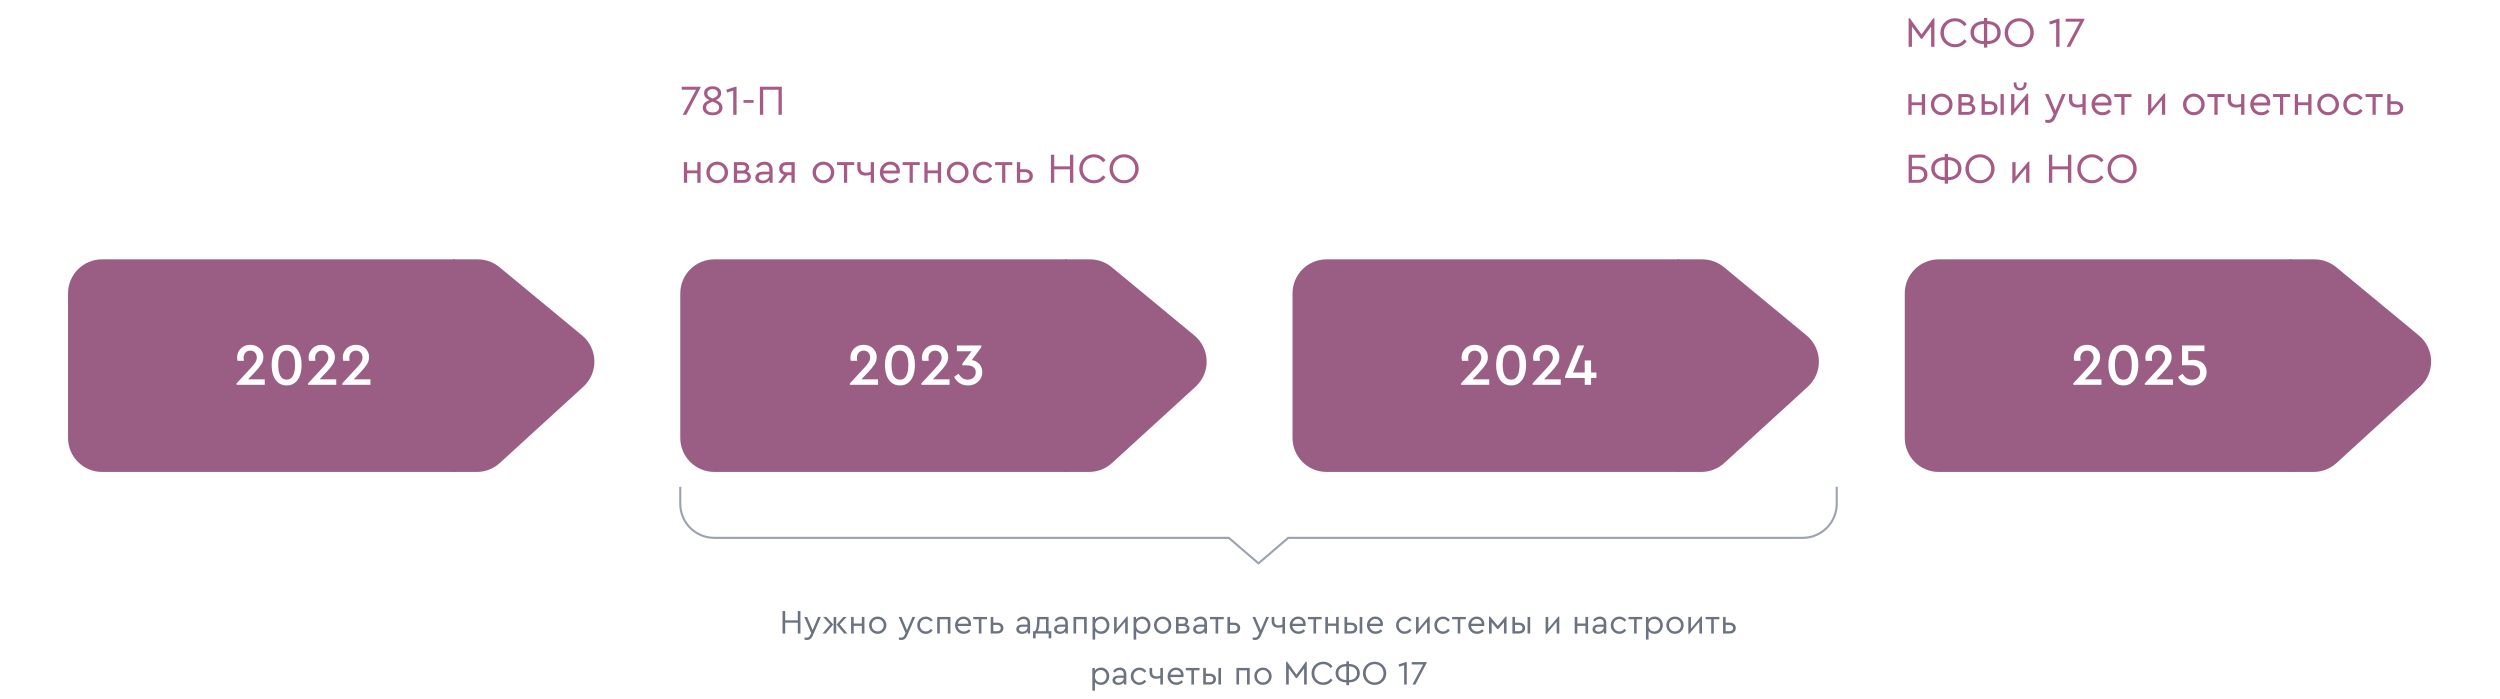 <svg width="1176" height="329" viewBox="0 0 1176 329" fill="none" xmlns="http://www.w3.org/2000/svg">
<g filter="url(#filter0_d_2725_627)">
<path d="M896 122C896 113.163 903.163 106 912 106H1078V206H912C903.163 206 896 198.837 896 190V122Z" fill="#9A5E85"/>
<path d="M988.532 162.424V165H975.288V164.328L981.868 157.244C982.895 156.161 983.641 155.247 984.108 154.5C984.575 153.735 984.808 152.96 984.808 152.176C984.808 151.243 984.528 150.468 983.968 149.852C983.408 149.236 982.661 148.928 981.728 148.928C980.795 148.928 980.039 149.255 979.46 149.908C978.881 150.543 978.592 151.336 978.592 152.288C978.592 152.68 978.639 153.156 978.732 153.716H975.736C975.605 153.212 975.54 152.68 975.54 152.12C975.54 151.112 975.792 150.16 976.296 149.264C976.8 148.349 977.519 147.612 978.452 147.052C979.404 146.492 980.505 146.212 981.756 146.212C982.932 146.212 983.977 146.464 984.892 146.968C985.825 147.472 986.553 148.163 987.076 149.04C987.617 149.899 987.888 150.869 987.888 151.952C987.888 153.203 987.552 154.351 986.88 155.396C986.227 156.423 985.256 157.617 983.968 158.98L980.72 162.424H988.532ZM998.843 165.308C997.275 165.308 995.959 164.879 994.895 164.02C993.85 163.161 993.066 162.004 992.543 160.548C992.039 159.073 991.787 157.421 991.787 155.592C991.787 152.792 992.385 150.533 993.579 148.816C994.774 147.08 996.529 146.212 998.843 146.212C1001.16 146.212 1002.9 147.071 1004.08 148.788C1005.27 150.505 1005.87 152.773 1005.87 155.592C1005.87 157.421 1005.62 159.073 1005.12 160.548C1004.61 162.004 1003.83 163.161 1002.76 164.02C1001.72 164.879 1000.41 165.308 998.843 165.308ZM998.843 162.592C1000.21 162.592 1001.2 161.976 1001.84 160.744C1002.47 159.512 1002.79 157.804 1002.79 155.62C1002.79 151.159 1001.48 148.928 998.843 148.928C996.193 148.928 994.867 151.159 994.867 155.62C994.867 157.804 995.185 159.512 995.819 160.744C996.473 161.976 997.481 162.592 998.843 162.592ZM1022.17 162.424V165H1008.92V164.328L1015.5 157.244C1016.53 156.161 1017.28 155.247 1017.74 154.5C1018.21 153.735 1018.44 152.96 1018.44 152.176C1018.44 151.243 1018.16 150.468 1017.6 149.852C1017.04 149.236 1016.3 148.928 1015.36 148.928C1014.43 148.928 1013.67 149.255 1013.1 149.908C1012.52 150.543 1012.23 151.336 1012.23 152.288C1012.23 152.68 1012.27 153.156 1012.37 153.716H1009.37C1009.24 153.212 1009.18 152.68 1009.18 152.12C1009.18 151.112 1009.43 150.16 1009.93 149.264C1010.44 148.349 1011.15 147.612 1012.09 147.052C1013.04 146.492 1014.14 146.212 1015.39 146.212C1016.57 146.212 1017.61 146.464 1018.53 146.968C1019.46 147.472 1020.19 148.163 1020.71 149.04C1021.25 149.899 1021.52 150.869 1021.52 151.952C1021.52 153.203 1021.19 154.351 1020.52 155.396C1019.86 156.423 1018.89 157.617 1017.6 158.98L1014.36 162.424H1022.17ZM1031.69 153.268C1032.8 153.268 1033.82 153.492 1034.77 153.94C1035.75 154.369 1036.52 155.023 1037.1 155.9C1037.7 156.759 1037.99 157.804 1037.99 159.036C1037.99 160.268 1037.69 161.36 1037.07 162.312C1036.45 163.264 1035.62 164.001 1034.58 164.524C1033.53 165.047 1032.4 165.308 1031.19 165.308C1029.66 165.308 1028.33 164.944 1027.19 164.216C1026.07 163.488 1025.19 162.527 1024.55 161.332L1026.63 159.848C1027.19 160.707 1027.82 161.379 1028.53 161.864C1029.26 162.349 1030.12 162.592 1031.11 162.592C1032.21 162.592 1033.12 162.275 1033.85 161.64C1034.58 161.005 1034.94 160.156 1034.94 159.092C1034.94 158.047 1034.57 157.244 1033.82 156.684C1033.09 156.105 1032.05 155.816 1030.69 155.816H1026.43V146.52H1036.96V149.18H1029.34V153.52C1030.07 153.352 1030.85 153.268 1031.69 153.268Z" fill="white"/>
<path d="M1077 106H1088.75C1092.47 106 1096.07 107.296 1098.94 109.665L1137.8 141.769C1145.3 147.964 1145.58 159.361 1138.4 165.92L1099.08 201.816C1096.13 204.508 1092.29 206 1088.29 206H1077V106Z" fill="#9A5E85"/>
</g>
<g filter="url(#filter1_d_2725_627)">
<path d="M608 122C608 113.163 615.163 106 624 106H790V206H624C615.163 206 608 198.837 608 190V122Z" fill="#9A5E85"/>
<path d="M700.532 162.424V165H687.288V164.328L693.868 157.244C694.895 156.161 695.641 155.247 696.108 154.5C696.575 153.735 696.808 152.96 696.808 152.176C696.808 151.243 696.528 150.468 695.968 149.852C695.408 149.236 694.661 148.928 693.728 148.928C692.795 148.928 692.039 149.255 691.46 149.908C690.881 150.543 690.592 151.336 690.592 152.288C690.592 152.68 690.639 153.156 690.732 153.716H687.736C687.605 153.212 687.54 152.68 687.54 152.12C687.54 151.112 687.792 150.16 688.296 149.264C688.8 148.349 689.519 147.612 690.452 147.052C691.404 146.492 692.505 146.212 693.756 146.212C694.932 146.212 695.977 146.464 696.892 146.968C697.825 147.472 698.553 148.163 699.076 149.04C699.617 149.899 699.888 150.869 699.888 151.952C699.888 153.203 699.552 154.351 698.88 155.396C698.227 156.423 697.256 157.617 695.968 158.98L692.72 162.424H700.532ZM710.843 165.308C709.275 165.308 707.959 164.879 706.895 164.02C705.85 163.161 705.066 162.004 704.543 160.548C704.039 159.073 703.787 157.421 703.787 155.592C703.787 152.792 704.385 150.533 705.579 148.816C706.774 147.08 708.529 146.212 710.843 146.212C713.158 146.212 714.903 147.071 716.079 148.788C717.274 150.505 717.871 152.773 717.871 155.592C717.871 157.421 717.619 159.073 717.115 160.548C716.611 162.004 715.827 163.161 714.763 164.02C713.718 164.879 712.411 165.308 710.843 165.308ZM710.843 162.592C712.206 162.592 713.205 161.976 713.839 160.744C714.474 159.512 714.791 157.804 714.791 155.62C714.791 151.159 713.475 148.928 710.843 148.928C708.193 148.928 706.867 151.159 706.867 155.62C706.867 157.804 707.185 159.512 707.819 160.744C708.473 161.976 709.481 162.592 710.843 162.592ZM734.167 162.424V165H720.923V164.328L727.503 157.244C728.53 156.161 729.277 155.247 729.743 154.5C730.21 153.735 730.443 152.96 730.443 152.176C730.443 151.243 730.163 150.468 729.603 149.852C729.043 149.236 728.297 148.928 727.363 148.928C726.43 148.928 725.674 149.255 725.095 149.908C724.517 150.543 724.227 151.336 724.227 152.288C724.227 152.68 724.274 153.156 724.367 153.716H721.371C721.241 153.212 721.175 152.68 721.175 152.12C721.175 151.112 721.427 150.16 721.931 149.264C722.435 148.349 723.154 147.612 724.087 147.052C725.039 146.492 726.141 146.212 727.391 146.212C728.567 146.212 729.613 146.464 730.527 146.968C731.461 147.472 732.189 148.163 732.711 149.04C733.253 149.899 733.523 150.869 733.523 151.952C733.523 153.203 733.187 154.351 732.515 155.396C731.862 156.423 730.891 157.617 729.603 158.98L726.355 162.424H734.167ZM750.947 161.78H748.427V165H745.459V161.78H736.219V160.968L742.127 146.52H745.179L739.943 159.232H745.459V153.548H748.427V159.232H750.947V161.78Z" fill="white"/>
<path d="M789 106H800.746C804.465 106 808.069 107.296 810.936 109.665L849.799 141.769C857.298 147.964 857.58 159.361 850.397 165.92L811.083 201.816C808.135 204.508 804.287 206 800.294 206H789V106Z" fill="#9A5E85"/>
</g>
<g filter="url(#filter2_d_2725_627)">
<path d="M320 122C320 113.163 327.163 106 336 106H502V206H336C327.163 206 320 198.837 320 190V122Z" fill="#9A5E85"/>
<path d="M413.032 162.424V165H399.788V164.328L406.368 157.244C407.395 156.161 408.141 155.247 408.608 154.5C409.075 153.735 409.308 152.96 409.308 152.176C409.308 151.243 409.028 150.468 408.468 149.852C407.908 149.236 407.161 148.928 406.228 148.928C405.295 148.928 404.539 149.255 403.96 149.908C403.381 150.543 403.092 151.336 403.092 152.288C403.092 152.68 403.139 153.156 403.232 153.716H400.236C400.105 153.212 400.04 152.68 400.04 152.12C400.04 151.112 400.292 150.16 400.796 149.264C401.3 148.349 402.019 147.612 402.952 147.052C403.904 146.492 405.005 146.212 406.256 146.212C407.432 146.212 408.477 146.464 409.392 146.968C410.325 147.472 411.053 148.163 411.576 149.04C412.117 149.899 412.388 150.869 412.388 151.952C412.388 153.203 412.052 154.351 411.38 155.396C410.727 156.423 409.756 157.617 408.468 158.98L405.22 162.424H413.032ZM423.343 165.308C421.775 165.308 420.459 164.879 419.395 164.02C418.35 163.161 417.566 162.004 417.043 160.548C416.539 159.073 416.287 157.421 416.287 155.592C416.287 152.792 416.885 150.533 418.079 148.816C419.274 147.08 421.029 146.212 423.343 146.212C425.658 146.212 427.403 147.071 428.579 148.788C429.774 150.505 430.371 152.773 430.371 155.592C430.371 157.421 430.119 159.073 429.615 160.548C429.111 162.004 428.327 163.161 427.263 164.02C426.218 164.879 424.911 165.308 423.343 165.308ZM423.343 162.592C424.706 162.592 425.705 161.976 426.339 160.744C426.974 159.512 427.291 157.804 427.291 155.62C427.291 151.159 425.975 148.928 423.343 148.928C420.693 148.928 419.367 151.159 419.367 155.62C419.367 157.804 419.685 159.512 420.319 160.744C420.973 161.976 421.981 162.592 423.343 162.592ZM446.667 162.424V165H433.423V164.328L440.003 157.244C441.03 156.161 441.777 155.247 442.243 154.5C442.71 153.735 442.943 152.96 442.943 152.176C442.943 151.243 442.663 150.468 442.103 149.852C441.543 149.236 440.797 148.928 439.863 148.928C438.93 148.928 438.174 149.255 437.595 149.908C437.017 150.543 436.727 151.336 436.727 152.288C436.727 152.68 436.774 153.156 436.867 153.716H433.871C433.741 153.212 433.675 152.68 433.675 152.12C433.675 151.112 433.927 150.16 434.431 149.264C434.935 148.349 435.654 147.612 436.587 147.052C437.539 146.492 438.641 146.212 439.891 146.212C441.067 146.212 442.113 146.464 443.027 146.968C443.961 147.472 444.689 148.163 445.211 149.04C445.753 149.899 446.023 150.869 446.023 151.952C446.023 153.203 445.687 154.351 445.015 155.396C444.362 156.423 443.391 157.617 442.103 158.98L438.855 162.424H446.667ZM457.147 153.38C458.51 153.604 459.667 154.211 460.619 155.2C461.571 156.189 462.047 157.477 462.047 159.064C462.047 160.296 461.739 161.388 461.123 162.34C460.507 163.292 459.686 164.029 458.659 164.552C457.632 165.056 456.512 165.308 455.299 165.308C453.806 165.308 452.499 164.944 451.379 164.216C450.278 163.469 449.419 162.499 448.803 161.304L450.875 159.848C451.435 160.707 452.06 161.379 452.751 161.864C453.442 162.349 454.263 162.592 455.215 162.592C456.316 162.592 457.222 162.275 457.931 161.64C458.64 160.987 458.995 160.137 458.995 159.092C458.995 158.047 458.622 157.244 457.875 156.684C457.147 156.124 456.102 155.844 454.739 155.844H452.695V155.032L457.007 149.236H450.119V146.52H461.627V147.332L457.147 153.38Z" fill="white"/>
<path d="M501 106H512.746C516.465 106 520.069 107.296 522.936 109.665L561.799 141.769C569.298 147.964 569.58 159.361 562.397 165.92L523.083 201.816C520.135 204.508 516.287 206 512.294 206H501V106Z" fill="#9A5E85"/>
</g>
<g filter="url(#filter3_d_2725_627)">
<path d="M32 122C32 113.163 39.163 106 48 106H214V206H48C39.163 206 32 198.837 32 190V122Z" fill="#9A5E85"/>
<path d="M124.532 162.424V165H111.288V164.328L117.868 157.244C118.895 156.161 119.641 155.247 120.108 154.5C120.575 153.735 120.808 152.96 120.808 152.176C120.808 151.243 120.528 150.468 119.968 149.852C119.408 149.236 118.661 148.928 117.728 148.928C116.795 148.928 116.039 149.255 115.46 149.908C114.881 150.543 114.592 151.336 114.592 152.288C114.592 152.68 114.639 153.156 114.732 153.716H111.736C111.605 153.212 111.54 152.68 111.54 152.12C111.54 151.112 111.792 150.16 112.296 149.264C112.8 148.349 113.519 147.612 114.452 147.052C115.404 146.492 116.505 146.212 117.756 146.212C118.932 146.212 119.977 146.464 120.892 146.968C121.825 147.472 122.553 148.163 123.076 149.04C123.617 149.899 123.888 150.869 123.888 151.952C123.888 153.203 123.552 154.351 122.88 155.396C122.227 156.423 121.256 157.617 119.968 158.98L116.72 162.424H124.532ZM134.843 165.308C133.275 165.308 131.959 164.879 130.895 164.02C129.85 163.161 129.066 162.004 128.543 160.548C128.039 159.073 127.787 157.421 127.787 155.592C127.787 152.792 128.385 150.533 129.579 148.816C130.774 147.08 132.529 146.212 134.843 146.212C137.158 146.212 138.903 147.071 140.079 148.788C141.274 150.505 141.871 152.773 141.871 155.592C141.871 157.421 141.619 159.073 141.115 160.548C140.611 162.004 139.827 163.161 138.763 164.02C137.718 164.879 136.411 165.308 134.843 165.308ZM134.843 162.592C136.206 162.592 137.205 161.976 137.839 160.744C138.474 159.512 138.791 157.804 138.791 155.62C138.791 151.159 137.475 148.928 134.843 148.928C132.193 148.928 130.867 151.159 130.867 155.62C130.867 157.804 131.185 159.512 131.819 160.744C132.473 161.976 133.481 162.592 134.843 162.592ZM158.167 162.424V165H144.923V164.328L151.503 157.244C152.53 156.161 153.277 155.247 153.743 154.5C154.21 153.735 154.443 152.96 154.443 152.176C154.443 151.243 154.163 150.468 153.603 149.852C153.043 149.236 152.297 148.928 151.363 148.928C150.43 148.928 149.674 149.255 149.095 149.908C148.517 150.543 148.227 151.336 148.227 152.288C148.227 152.68 148.274 153.156 148.367 153.716H145.371C145.241 153.212 145.175 152.68 145.175 152.12C145.175 151.112 145.427 150.16 145.931 149.264C146.435 148.349 147.154 147.612 148.087 147.052C149.039 146.492 150.141 146.212 151.391 146.212C152.567 146.212 153.613 146.464 154.527 146.968C155.461 147.472 156.189 148.163 156.711 149.04C157.253 149.899 157.523 150.869 157.523 151.952C157.523 153.203 157.187 154.351 156.515 155.396C155.862 156.423 154.891 157.617 153.603 158.98L150.355 162.424H158.167ZM174.247 162.424V165H161.003V164.328L167.583 157.244C168.61 156.161 169.356 155.247 169.823 154.5C170.29 153.735 170.523 152.96 170.523 152.176C170.523 151.243 170.243 150.468 169.683 149.852C169.123 149.236 168.376 148.928 167.443 148.928C166.51 148.928 165.754 149.255 165.175 149.908C164.596 150.543 164.307 151.336 164.307 152.288C164.307 152.68 164.354 153.156 164.447 153.716H161.451C161.32 153.212 161.255 152.68 161.255 152.12C161.255 151.112 161.507 150.16 162.011 149.264C162.515 148.349 163.234 147.612 164.167 147.052C165.119 146.492 166.22 146.212 167.471 146.212C168.647 146.212 169.692 146.464 170.607 146.968C171.54 147.472 172.268 148.163 172.791 149.04C173.332 149.899 173.603 150.869 173.603 151.952C173.603 153.203 173.267 154.351 172.595 155.396C171.942 156.423 170.971 157.617 169.683 158.98L166.435 162.424H174.247Z" fill="white"/>
<path d="M213 106H224.746C228.465 106 232.069 107.296 234.936 109.665L273.799 141.769C281.298 147.964 281.58 159.361 274.397 165.92L235.083 201.816C232.135 204.508 228.287 206 224.294 206H213V106Z" fill="#9A5E85"/>
</g>
<path d="M368.108 287.44H369.356V291.792H375.276V287.44H376.524V298H375.276V292.912H369.356V298H368.108V287.44ZM386.142 290.208L382.302 299.088C382.003 299.771 381.635 300.267 381.198 300.576C380.771 300.896 380.259 301.056 379.662 301.056C379.267 301.056 378.867 301.003 378.462 300.896V299.856C378.867 299.909 379.182 299.936 379.406 299.936C379.811 299.936 380.153 299.845 380.43 299.664C380.718 299.483 380.963 299.157 381.166 298.688L381.582 297.76L378.35 290.208H379.678L382.254 296.416L384.83 290.208H386.142ZM388.751 290.208L391.967 293.776L388.415 298H386.911L390.479 293.776L387.215 290.208H388.751ZM392.127 290.208H393.359V298H392.127V290.208ZM398.607 298H397.071L393.519 293.776L396.735 290.208H398.255L395.023 293.744L398.607 298ZM400.342 290.208H401.574V293.312H405.398V290.208H406.63V298H405.398V294.4H401.574V298H400.342V290.208ZM412.863 298.16C412.116 298.16 411.433 297.979 410.815 297.616C410.196 297.253 409.705 296.763 409.343 296.144C408.98 295.515 408.799 294.832 408.799 294.096C408.799 293.349 408.98 292.667 409.343 292.048C409.705 291.419 410.196 290.928 410.815 290.576C411.444 290.213 412.132 290.032 412.879 290.032C413.625 290.032 414.308 290.213 414.927 290.576C415.556 290.939 416.052 291.429 416.415 292.048C416.777 292.667 416.959 293.349 416.959 294.096C416.959 294.832 416.777 295.515 416.415 296.144C416.052 296.763 415.556 297.253 414.927 297.616C414.297 297.979 413.609 298.16 412.863 298.16ZM412.863 297.024C413.385 297.024 413.86 296.896 414.287 296.64C414.724 296.384 415.065 296.037 415.311 295.6C415.567 295.152 415.695 294.656 415.695 294.112C415.695 293.557 415.572 293.056 415.327 292.608C415.081 292.16 414.74 291.808 414.303 291.552C413.876 291.296 413.401 291.168 412.879 291.168C412.345 291.168 411.865 291.296 411.439 291.552C411.012 291.808 410.676 292.16 410.431 292.608C410.185 293.056 410.063 293.557 410.063 294.112C410.063 294.656 410.185 295.152 410.431 295.6C410.676 296.037 411.012 296.384 411.439 296.64C411.865 296.896 412.34 297.024 412.863 297.024ZM430.521 290.208L426.681 299.088C426.382 299.771 426.014 300.267 425.577 300.576C425.15 300.896 424.638 301.056 424.041 301.056C423.646 301.056 423.246 301.003 422.841 300.896V299.856C423.246 299.909 423.561 299.936 423.785 299.936C424.19 299.936 424.531 299.845 424.809 299.664C425.097 299.483 425.342 299.157 425.545 298.688L425.961 297.76L422.729 290.208H424.057L426.633 296.416L429.209 290.208H430.521ZM435.537 298.176C434.791 298.176 434.103 297.995 433.473 297.632C432.855 297.269 432.364 296.779 432.001 296.16C431.639 295.531 431.457 294.843 431.457 294.096C431.457 293.349 431.639 292.667 432.001 292.048C432.364 291.429 432.855 290.939 433.473 290.576C434.103 290.213 434.791 290.032 435.537 290.032C436.22 290.032 436.839 290.187 437.393 290.496C437.948 290.795 438.401 291.205 438.753 291.728L437.873 292.432C437.244 291.589 436.471 291.168 435.553 291.168C435.02 291.168 434.535 291.301 434.097 291.568C433.671 291.824 433.335 292.176 433.089 292.624C432.844 293.072 432.721 293.563 432.721 294.096C432.721 294.64 432.844 295.136 433.089 295.584C433.335 296.032 433.671 296.389 434.097 296.656C434.535 296.912 435.02 297.04 435.553 297.04C436.471 297.04 437.239 296.624 437.857 295.792L438.737 296.48C438.385 297.003 437.932 297.419 437.377 297.728C436.833 298.027 436.22 298.176 435.537 298.176ZM440.862 290.208H447.086V298H445.838V291.312H442.094V298H440.862V290.208ZM456.696 294.48H450.536C450.61 295.248 450.914 295.867 451.448 296.336C451.981 296.805 452.632 297.04 453.4 297.04C454.285 297.04 455.08 296.688 455.784 295.984L456.504 296.816C456.098 297.243 455.629 297.579 455.096 297.824C454.573 298.059 454.002 298.176 453.384 298.176C452.616 298.176 451.917 298 451.288 297.648C450.658 297.285 450.162 296.795 449.8 296.176C449.437 295.557 449.256 294.869 449.256 294.112C449.256 293.365 449.432 292.683 449.784 292.064C450.136 291.435 450.616 290.939 451.224 290.576C451.832 290.213 452.504 290.032 453.24 290.032C453.901 290.032 454.504 290.181 455.048 290.48C455.592 290.779 456.018 291.195 456.328 291.728C456.637 292.261 456.792 292.869 456.792 293.552C456.792 293.851 456.76 294.16 456.696 294.48ZM453.208 291.152C452.557 291.152 451.992 291.36 451.512 291.776C451.032 292.181 450.722 292.72 450.584 293.392H455.528C455.517 292.699 455.288 292.155 454.84 291.76C454.402 291.355 453.858 291.152 453.208 291.152ZM460.447 291.312H457.823V290.208H464.287V291.312H461.663V298H460.447V291.312ZM466.02 290.208H467.252V292.896H469.108C469.994 292.896 470.698 293.131 471.22 293.6C471.754 294.059 472.02 294.672 472.02 295.44C472.02 296.208 471.754 296.827 471.22 297.296C470.698 297.765 469.994 298 469.108 298H466.02V290.208ZM469.044 296.912C469.588 296.912 470.01 296.779 470.308 296.512C470.607 296.245 470.756 295.893 470.756 295.456C470.756 295.019 470.602 294.667 470.292 294.4C469.994 294.123 469.572 293.984 469.028 293.984H467.252V296.912H469.044ZM481.525 290.032C482.442 290.032 483.178 290.304 483.733 290.848C484.288 291.392 484.565 292.176 484.565 293.2V298H483.413V296.992C483.125 297.376 482.757 297.669 482.309 297.872C481.861 298.075 481.354 298.176 480.789 298.176C479.989 298.176 479.333 297.979 478.821 297.584C478.32 297.189 478.069 296.656 478.069 295.984C478.069 295.323 478.325 294.795 478.837 294.4C479.349 294.005 480.026 293.808 480.869 293.808H483.333V293.136C483.333 292.496 483.162 292.011 482.821 291.68C482.49 291.339 482.032 291.168 481.445 291.168C480.976 291.168 480.56 291.275 480.197 291.488C479.834 291.691 479.493 292 479.173 292.416L478.357 291.744C478.709 291.168 479.162 290.741 479.717 290.464C480.272 290.176 480.874 290.032 481.525 290.032ZM480.949 297.152C481.376 297.152 481.77 297.061 482.133 296.88C482.496 296.688 482.784 296.427 482.997 296.096C483.221 295.765 483.333 295.403 483.333 295.008V294.816H481.013C480.469 294.816 480.053 294.912 479.765 295.104C479.477 295.285 479.333 295.557 479.333 295.92C479.333 296.315 479.488 296.619 479.797 296.832C480.106 297.045 480.49 297.152 480.949 297.152ZM494.522 296.912V300.256H493.29V298H487.162V300.256H485.93V296.912H486.81C487.173 296.539 487.429 295.989 487.578 295.264C487.727 294.528 487.813 293.573 487.834 292.4L487.882 290.208H493.258V296.912H494.522ZM489.002 292.416C488.981 293.504 488.89 294.437 488.73 295.216C488.57 295.984 488.362 296.549 488.106 296.912H492.026V291.312H489.05L489.002 292.416ZM499.292 290.032C500.209 290.032 500.945 290.304 501.5 290.848C502.055 291.392 502.332 292.176 502.332 293.2V298H501.18V296.992C500.892 297.376 500.524 297.669 500.076 297.872C499.628 298.075 499.121 298.176 498.556 298.176C497.756 298.176 497.1 297.979 496.588 297.584C496.087 297.189 495.836 296.656 495.836 295.984C495.836 295.323 496.092 294.795 496.604 294.4C497.116 294.005 497.793 293.808 498.636 293.808H501.1V293.136C501.1 292.496 500.929 292.011 500.588 291.68C500.257 291.339 499.799 291.168 499.212 291.168C498.743 291.168 498.327 291.275 497.964 291.488C497.601 291.691 497.26 292 496.94 292.416L496.124 291.744C496.476 291.168 496.929 290.741 497.484 290.464C498.039 290.176 498.641 290.032 499.292 290.032ZM498.716 297.152C499.143 297.152 499.537 297.061 499.9 296.88C500.263 296.688 500.551 296.427 500.764 296.096C500.988 295.765 501.1 295.403 501.1 295.008V294.816H498.78C498.236 294.816 497.82 294.912 497.532 295.104C497.244 295.285 497.1 295.557 497.1 295.92C497.1 296.315 497.255 296.619 497.564 296.832C497.873 297.045 498.257 297.152 498.716 297.152ZM504.977 290.208H511.201V298H509.953V291.312H506.209V298H504.977V290.208ZM518.027 290.032C518.763 290.032 519.424 290.213 520.011 290.576C520.598 290.928 521.056 291.413 521.387 292.032C521.718 292.651 521.883 293.339 521.883 294.096C521.883 294.853 521.712 295.547 521.371 296.176C521.04 296.795 520.582 297.285 519.995 297.648C519.408 298 518.752 298.176 518.027 298.176C517.451 298.176 516.907 298.064 516.395 297.84C515.894 297.605 515.483 297.285 515.163 296.88V300.88H513.931V290.208H515.083V291.456C515.382 291.008 515.792 290.661 516.315 290.416C516.848 290.16 517.419 290.032 518.027 290.032ZM517.851 297.04C518.374 297.04 518.843 296.917 519.259 296.672C519.686 296.416 520.016 296.064 520.251 295.616C520.496 295.168 520.619 294.667 520.619 294.112C520.619 293.557 520.496 293.056 520.251 292.608C520.016 292.16 519.686 291.808 519.259 291.552C518.843 291.296 518.374 291.168 517.851 291.168C517.382 291.168 516.939 291.275 516.523 291.488C516.118 291.701 515.787 292.027 515.531 292.464C515.275 292.901 515.147 293.445 515.147 294.096C515.147 294.747 515.27 295.296 515.515 295.744C515.771 296.181 516.102 296.507 516.507 296.72C516.923 296.933 517.371 297.04 517.851 297.04ZM530.504 290.032V298H529.272V292.496L524.52 298.176H524.072V290.208H525.304V295.728L530.056 290.032H530.504ZM537.341 290.032C538.077 290.032 538.738 290.213 539.325 290.576C539.912 290.928 540.37 291.413 540.701 292.032C541.032 292.651 541.197 293.339 541.197 294.096C541.197 294.853 541.026 295.547 540.685 296.176C540.354 296.795 539.896 297.285 539.309 297.648C538.722 298 538.066 298.176 537.341 298.176C536.765 298.176 536.221 298.064 535.709 297.84C535.208 297.605 534.797 297.285 534.477 296.88V300.88H533.245V290.208H534.397V291.456C534.696 291.008 535.106 290.661 535.629 290.416C536.162 290.16 536.733 290.032 537.341 290.032ZM537.165 297.04C537.688 297.04 538.157 296.917 538.573 296.672C539 296.416 539.33 296.064 539.565 295.616C539.81 295.168 539.933 294.667 539.933 294.112C539.933 293.557 539.81 293.056 539.565 292.608C539.33 292.16 539 291.808 538.573 291.552C538.157 291.296 537.688 291.168 537.165 291.168C536.696 291.168 536.253 291.275 535.837 291.488C535.432 291.701 535.101 292.027 534.845 292.464C534.589 292.901 534.461 293.445 534.461 294.096C534.461 294.747 534.584 295.296 534.829 295.744C535.085 296.181 535.416 296.507 535.821 296.72C536.237 296.933 536.685 297.04 537.165 297.04ZM546.89 298.16C546.144 298.16 545.461 297.979 544.842 297.616C544.224 297.253 543.733 296.763 543.37 296.144C543.008 295.515 542.826 294.832 542.826 294.096C542.826 293.349 543.008 292.667 543.37 292.048C543.733 291.419 544.224 290.928 544.842 290.576C545.472 290.213 546.16 290.032 546.906 290.032C547.653 290.032 548.336 290.213 548.954 290.576C549.584 290.939 550.08 291.429 550.442 292.048C550.805 292.667 550.986 293.349 550.986 294.096C550.986 294.832 550.805 295.515 550.442 296.144C550.08 296.763 549.584 297.253 548.954 297.616C548.325 297.979 547.637 298.16 546.89 298.16ZM546.89 297.024C547.413 297.024 547.888 296.896 548.314 296.64C548.752 296.384 549.093 296.037 549.338 295.6C549.594 295.152 549.722 294.656 549.722 294.112C549.722 293.557 549.6 293.056 549.354 292.608C549.109 292.16 548.768 291.808 548.33 291.552C547.904 291.296 547.429 291.168 546.906 291.168C546.373 291.168 545.893 291.296 545.466 291.552C545.04 291.808 544.704 292.16 544.458 292.608C544.213 293.056 544.09 293.557 544.09 294.112C544.09 294.656 544.213 295.152 544.458 295.6C544.704 296.037 545.04 296.384 545.466 296.64C545.893 296.896 546.368 297.024 546.89 297.024ZM558.096 293.776C558.555 293.936 558.912 294.176 559.168 294.496C559.435 294.816 559.568 295.2 559.568 295.648C559.568 296.341 559.317 296.907 558.816 297.344C558.315 297.781 557.643 298 556.8 298H553.184V290.208H556.4C557.168 290.208 557.776 290.395 558.224 290.768C558.683 291.141 558.912 291.643 558.912 292.272C558.912 292.581 558.837 292.869 558.688 293.136C558.549 293.392 558.352 293.605 558.096 293.776ZM554.416 293.392H556.416C556.843 293.392 557.163 293.301 557.376 293.12C557.589 292.928 557.696 292.667 557.696 292.336C557.696 291.653 557.269 291.312 556.416 291.312H554.416V293.392ZM556.72 296.912C557.232 296.912 557.627 296.795 557.904 296.56C558.192 296.325 558.336 296.021 558.336 295.648C558.336 295.285 558.192 295.003 557.904 294.8C557.627 294.587 557.232 294.48 556.72 294.48H554.416V296.912H556.72ZM564.719 290.032C565.636 290.032 566.372 290.304 566.927 290.848C567.482 291.392 567.759 292.176 567.759 293.2V298H566.607V296.992C566.319 297.376 565.951 297.669 565.503 297.872C565.055 298.075 564.548 298.176 563.983 298.176C563.183 298.176 562.527 297.979 562.015 297.584C561.514 297.189 561.263 296.656 561.263 295.984C561.263 295.323 561.519 294.795 562.031 294.4C562.543 294.005 563.22 293.808 564.063 293.808H566.527V293.136C566.527 292.496 566.356 292.011 566.015 291.68C565.684 291.339 565.226 291.168 564.639 291.168C564.17 291.168 563.754 291.275 563.391 291.488C563.028 291.691 562.687 292 562.367 292.416L561.551 291.744C561.903 291.168 562.356 290.741 562.911 290.464C563.466 290.176 564.068 290.032 564.719 290.032ZM564.143 297.152C564.57 297.152 564.964 297.061 565.327 296.88C565.69 296.688 565.978 296.427 566.191 296.096C566.415 295.765 566.527 295.403 566.527 295.008V294.816H564.207C563.663 294.816 563.247 294.912 562.959 295.104C562.671 295.285 562.527 295.557 562.527 295.92C562.527 296.315 562.682 296.619 562.991 296.832C563.3 297.045 563.684 297.152 564.143 297.152ZM571.816 291.312H569.192V290.208H575.656V291.312H573.032V298H571.816V291.312ZM577.389 290.208H578.621V292.896H580.477C581.363 292.896 582.067 293.131 582.589 293.6C583.123 294.059 583.389 294.672 583.389 295.44C583.389 296.208 583.123 296.827 582.589 297.296C582.067 297.765 581.363 298 580.477 298H577.389V290.208ZM580.413 296.912C580.957 296.912 581.379 296.779 581.677 296.512C581.976 296.245 582.125 295.893 582.125 295.456C582.125 295.019 581.971 294.667 581.661 294.4C581.363 294.123 580.941 293.984 580.397 293.984H578.621V296.912H580.413ZM596.942 290.208L593.102 299.088C592.803 299.771 592.435 300.267 591.998 300.576C591.571 300.896 591.059 301.056 590.462 301.056C590.067 301.056 589.667 301.003 589.262 300.896V299.856C589.667 299.909 589.982 299.936 590.206 299.936C590.611 299.936 590.953 299.845 591.23 299.664C591.518 299.483 591.763 299.157 591.966 298.688L592.382 297.76L589.15 290.208H590.478L593.054 296.416L595.63 290.208H596.942ZM604.479 290.208V298H603.247V294.928C602.746 295.163 602.09 295.28 601.279 295.28C600.34 295.28 599.588 295.019 599.023 294.496C598.468 293.973 598.191 293.221 598.191 292.24V290.208H599.423V292.176C599.423 293.509 600.122 294.176 601.519 294.176C601.796 294.176 602.095 294.149 602.415 294.096C602.735 294.032 603.012 293.947 603.247 293.84V290.208H604.479ZM614.116 294.48H607.956C608.031 295.248 608.335 295.867 608.868 296.336C609.401 296.805 610.052 297.04 610.82 297.04C611.705 297.04 612.5 296.688 613.204 295.984L613.924 296.816C613.519 297.243 613.049 297.579 612.516 297.824C611.993 298.059 611.423 298.176 610.804 298.176C610.036 298.176 609.337 298 608.708 297.648C608.079 297.285 607.583 296.795 607.22 296.176C606.857 295.557 606.676 294.869 606.676 294.112C606.676 293.365 606.852 292.683 607.204 292.064C607.556 291.435 608.036 290.939 608.644 290.576C609.252 290.213 609.924 290.032 610.66 290.032C611.321 290.032 611.924 290.181 612.468 290.48C613.012 290.779 613.439 291.195 613.748 291.728C614.057 292.261 614.212 292.869 614.212 293.552C614.212 293.851 614.18 294.16 614.116 294.48ZM610.628 291.152C609.977 291.152 609.412 291.36 608.932 291.776C608.452 292.181 608.143 292.72 608.004 293.392H612.948C612.937 292.699 612.708 292.155 612.26 291.76C611.823 291.355 611.279 291.152 610.628 291.152ZM617.868 291.312H615.244V290.208H621.708V291.312H619.084V298H617.868V291.312ZM623.441 290.208H624.673V293.312H628.497V290.208H629.729V298H628.497V294.4H624.673V298H623.441V290.208ZM632.457 290.208H633.689V292.896H635.545C636.42 292.896 637.124 293.131 637.657 293.6C638.19 294.059 638.457 294.672 638.457 295.44C638.457 296.219 638.19 296.843 637.657 297.312C637.134 297.771 636.43 298 635.545 298H632.457V290.208ZM639.593 290.208H640.825V298H639.593V290.208ZM635.481 296.912C636.036 296.912 636.457 296.789 636.745 296.544C637.044 296.288 637.193 295.925 637.193 295.456C637.193 294.987 637.044 294.624 636.745 294.368C636.446 294.112 636.02 293.984 635.465 293.984H633.689V296.912H635.481ZM650.447 294.48H644.287C644.362 295.248 644.666 295.867 645.199 296.336C645.733 296.805 646.383 297.04 647.151 297.04C648.037 297.04 648.831 296.688 649.535 295.984L650.255 296.816C649.85 297.243 649.381 297.579 648.847 297.824C648.325 298.059 647.754 298.176 647.135 298.176C646.367 298.176 645.669 298 645.039 297.648C644.41 297.285 643.914 296.795 643.551 296.176C643.189 295.557 643.007 294.869 643.007 294.112C643.007 293.365 643.183 292.683 643.535 292.064C643.887 291.435 644.367 290.939 644.975 290.576C645.583 290.213 646.255 290.032 646.991 290.032C647.653 290.032 648.255 290.181 648.799 290.48C649.343 290.779 649.77 291.195 650.079 291.728C650.389 292.261 650.543 292.869 650.543 293.552C650.543 293.851 650.511 294.16 650.447 294.48ZM646.959 291.152C646.309 291.152 645.743 291.36 645.263 291.776C644.783 292.181 644.474 292.72 644.335 293.392H649.279C649.269 292.699 649.039 292.155 648.591 291.76C648.154 291.355 647.61 291.152 646.959 291.152ZM660.776 298.176C660.03 298.176 659.342 297.995 658.712 297.632C658.094 297.269 657.603 296.779 657.24 296.16C656.878 295.531 656.696 294.843 656.696 294.096C656.696 293.349 656.878 292.667 657.24 292.048C657.603 291.429 658.094 290.939 658.712 290.576C659.342 290.213 660.03 290.032 660.776 290.032C661.459 290.032 662.078 290.187 662.632 290.496C663.187 290.795 663.64 291.205 663.992 291.728L663.112 292.432C662.483 291.589 661.71 291.168 660.792 291.168C660.259 291.168 659.774 291.301 659.336 291.568C658.91 291.824 658.574 292.176 658.328 292.624C658.083 293.072 657.96 293.563 657.96 294.096C657.96 294.64 658.083 295.136 658.328 295.584C658.574 296.032 658.91 296.389 659.336 296.656C659.774 296.912 660.259 297.04 660.792 297.04C661.71 297.04 662.478 296.624 663.096 295.792L663.976 296.48C663.624 297.003 663.171 297.419 662.616 297.728C662.072 298.027 661.459 298.176 660.776 298.176ZM672.533 290.032V298H671.301V292.496L666.549 298.176H666.101V290.208H667.333V295.728L672.085 290.032H672.533ZM678.793 298.176C678.047 298.176 677.359 297.995 676.729 297.632C676.111 297.269 675.62 296.779 675.257 296.16C674.895 295.531 674.713 294.843 674.713 294.096C674.713 293.349 674.895 292.667 675.257 292.048C675.62 291.429 676.111 290.939 676.729 290.576C677.359 290.213 678.047 290.032 678.793 290.032C679.476 290.032 680.095 290.187 680.649 290.496C681.204 290.795 681.657 291.205 682.009 291.728L681.129 292.432C680.5 291.589 679.727 291.168 678.809 291.168C678.276 291.168 677.791 291.301 677.353 291.568C676.927 291.824 676.591 292.176 676.345 292.624C676.1 293.072 675.977 293.563 675.977 294.096C675.977 294.64 676.1 295.136 676.345 295.584C676.591 296.032 676.927 296.389 677.353 296.656C677.791 296.912 678.276 297.04 678.809 297.04C679.727 297.04 680.495 296.624 681.113 295.792L681.993 296.48C681.641 297.003 681.188 297.419 680.633 297.728C680.089 298.027 679.476 298.176 678.793 298.176ZM685.702 291.312H683.078V290.208H689.542V291.312H686.918V298H685.702V291.312ZM698.139 294.48H691.979C692.054 295.248 692.358 295.867 692.891 296.336C693.425 296.805 694.075 297.04 694.843 297.04C695.729 297.04 696.523 296.688 697.227 295.984L697.947 296.816C697.542 297.243 697.073 297.579 696.539 297.824C696.017 298.059 695.446 298.176 694.827 298.176C694.059 298.176 693.361 298 692.731 297.648C692.102 297.285 691.606 296.795 691.243 296.176C690.881 295.557 690.699 294.869 690.699 294.112C690.699 293.365 690.875 292.683 691.227 292.064C691.579 291.435 692.059 290.939 692.667 290.576C693.275 290.213 693.947 290.032 694.683 290.032C695.345 290.032 695.947 290.181 696.491 290.48C697.035 290.779 697.462 291.195 697.771 291.728C698.081 292.261 698.235 292.869 698.235 293.552C698.235 293.851 698.203 294.16 698.139 294.48ZM694.651 291.152C694.001 291.152 693.435 291.36 692.955 291.776C692.475 292.181 692.166 292.72 692.027 293.392H696.971C696.961 292.699 696.731 292.155 696.283 291.76C695.846 291.355 695.302 291.152 694.651 291.152ZM700.432 290.032H700.88L704.576 294.416L708.256 290.032H708.688V298H707.456V292.736L704.8 295.904H704.32L701.664 292.736V298H700.432V290.032ZM711.433 290.208H712.665V292.896H714.521C715.395 292.896 716.099 293.131 716.633 293.6C717.166 294.059 717.433 294.672 717.433 295.44C717.433 296.219 717.166 296.843 716.633 297.312C716.11 297.771 715.406 298 714.521 298H711.433V290.208ZM718.569 290.208H719.801V298H718.569V290.208ZM714.457 296.912C715.011 296.912 715.433 296.789 715.721 296.544C716.019 296.288 716.169 295.925 716.169 295.456C716.169 294.987 716.019 294.624 715.721 294.368C715.422 294.112 714.995 293.984 714.441 293.984H712.665V296.912H714.457ZM733.491 290.032V298H732.259V292.496L727.507 298.176H727.059V290.208H728.291V295.728L733.043 290.032H733.491ZM740.748 290.208H741.98V293.312H745.804V290.208H747.036V298H745.804V294.4H741.98V298H740.748V290.208ZM752.564 290.032C753.482 290.032 754.218 290.304 754.772 290.848C755.327 291.392 755.604 292.176 755.604 293.2V298H754.452V296.992C754.164 297.376 753.796 297.669 753.348 297.872C752.9 298.075 752.394 298.176 751.828 298.176C751.028 298.176 750.372 297.979 749.86 297.584C749.359 297.189 749.108 296.656 749.108 295.984C749.108 295.323 749.364 294.795 749.876 294.4C750.388 294.005 751.066 293.808 751.908 293.808H754.372V293.136C754.372 292.496 754.202 292.011 753.86 291.68C753.53 291.339 753.071 291.168 752.484 291.168C752.015 291.168 751.599 291.275 751.236 291.488C750.874 291.691 750.532 292 750.212 292.416L749.396 291.744C749.748 291.168 750.202 290.741 750.756 290.464C751.311 290.176 751.914 290.032 752.564 290.032ZM751.988 297.152C752.415 297.152 752.81 297.061 753.172 296.88C753.535 296.688 753.823 296.427 754.036 296.096C754.26 295.765 754.372 295.403 754.372 295.008V294.816H752.052C751.508 294.816 751.092 294.912 750.804 295.104C750.516 295.285 750.372 295.557 750.372 295.92C750.372 296.315 750.527 296.619 750.836 296.832C751.146 297.045 751.53 297.152 751.988 297.152ZM761.77 298.176C761.023 298.176 760.335 297.995 759.706 297.632C759.087 297.269 758.596 296.779 758.234 296.16C757.871 295.531 757.69 294.843 757.69 294.096C757.69 293.349 757.871 292.667 758.234 292.048C758.596 291.429 759.087 290.939 759.706 290.576C760.335 290.213 761.023 290.032 761.77 290.032C762.452 290.032 763.071 290.187 763.626 290.496C764.18 290.795 764.634 291.205 764.986 291.728L764.106 292.432C763.476 291.589 762.703 291.168 761.786 291.168C761.252 291.168 760.767 291.301 760.33 291.568C759.903 291.824 759.567 292.176 759.322 292.624C759.076 293.072 758.954 293.563 758.954 294.096C758.954 294.64 759.076 295.136 759.322 295.584C759.567 296.032 759.903 296.389 760.33 296.656C760.767 296.912 761.252 297.04 761.786 297.04C762.703 297.04 763.471 296.624 764.09 295.792L764.97 296.48C764.618 297.003 764.164 297.419 763.61 297.728C763.066 298.027 762.452 298.176 761.77 298.176ZM768.678 291.312H766.054V290.208H772.518V291.312H769.894V298H768.678V291.312ZM778.347 290.032C779.083 290.032 779.744 290.213 780.331 290.576C780.918 290.928 781.376 291.413 781.707 292.032C782.038 292.651 782.203 293.339 782.203 294.096C782.203 294.853 782.032 295.547 781.691 296.176C781.36 296.795 780.902 297.285 780.315 297.648C779.728 298 779.072 298.176 778.347 298.176C777.771 298.176 777.227 298.064 776.715 297.84C776.214 297.605 775.803 297.285 775.483 296.88V300.88H774.251V290.208H775.403V291.456C775.702 291.008 776.112 290.661 776.635 290.416C777.168 290.16 777.739 290.032 778.347 290.032ZM778.171 297.04C778.694 297.04 779.163 296.917 779.579 296.672C780.006 296.416 780.336 296.064 780.571 295.616C780.816 295.168 780.939 294.667 780.939 294.112C780.939 293.557 780.816 293.056 780.571 292.608C780.336 292.16 780.006 291.808 779.579 291.552C779.163 291.296 778.694 291.168 778.171 291.168C777.702 291.168 777.259 291.275 776.843 291.488C776.438 291.701 776.107 292.027 775.851 292.464C775.595 292.901 775.467 293.445 775.467 294.096C775.467 294.747 775.59 295.296 775.835 295.744C776.091 296.181 776.422 296.507 776.827 296.72C777.243 296.933 777.691 297.04 778.171 297.04ZM787.896 298.16C787.15 298.16 786.467 297.979 785.848 297.616C785.23 297.253 784.739 296.763 784.376 296.144C784.014 295.515 783.832 294.832 783.832 294.096C783.832 293.349 784.014 292.667 784.376 292.048C784.739 291.419 785.23 290.928 785.848 290.576C786.478 290.213 787.166 290.032 787.912 290.032C788.659 290.032 789.342 290.213 789.96 290.576C790.59 290.939 791.086 291.429 791.448 292.048C791.811 292.667 791.992 293.349 791.992 294.096C791.992 294.832 791.811 295.515 791.448 296.144C791.086 296.763 790.59 297.253 789.96 297.616C789.331 297.979 788.643 298.16 787.896 298.16ZM787.896 297.024C788.419 297.024 788.894 296.896 789.32 296.64C789.758 296.384 790.099 296.037 790.344 295.6C790.6 295.152 790.728 294.656 790.728 294.112C790.728 293.557 790.606 293.056 790.36 292.608C790.115 292.16 789.774 291.808 789.336 291.552C788.91 291.296 788.435 291.168 787.912 291.168C787.379 291.168 786.899 291.296 786.472 291.552C786.046 291.808 785.71 292.16 785.464 292.608C785.219 293.056 785.096 293.557 785.096 294.112C785.096 294.656 785.219 295.152 785.464 295.6C785.71 296.037 786.046 296.384 786.472 296.64C786.899 296.896 787.374 297.024 787.896 297.024ZM800.622 290.032V298H799.39V292.496L794.638 298.176H794.19V290.208H795.422V295.728L800.174 290.032H800.622ZM804.947 291.312H802.323V290.208H808.787V291.312H806.163V298H804.947V291.312ZM810.52 290.208H811.752V292.896H813.608C814.493 292.896 815.197 293.131 815.72 293.6C816.253 294.059 816.52 294.672 816.52 295.44C816.52 296.208 816.253 296.827 815.72 297.296C815.197 297.765 814.493 298 813.608 298H810.52V290.208ZM813.544 296.912C814.088 296.912 814.509 296.779 814.808 296.512C815.106 296.245 815.256 295.893 815.256 295.456C815.256 295.019 815.101 294.667 814.792 294.4C814.493 294.123 814.072 293.984 813.528 293.984H811.752V296.912H813.544ZM517.934 314.032C518.67 314.032 519.331 314.213 519.918 314.576C520.505 314.928 520.963 315.413 521.294 316.032C521.625 316.651 521.79 317.339 521.79 318.096C521.79 318.853 521.619 319.547 521.278 320.176C520.947 320.795 520.489 321.285 519.902 321.648C519.315 322 518.659 322.176 517.934 322.176C517.358 322.176 516.814 322.064 516.302 321.84C515.801 321.605 515.39 321.285 515.07 320.88V324.88H513.838V314.208H514.99V315.456C515.289 315.008 515.699 314.661 516.222 314.416C516.755 314.16 517.326 314.032 517.934 314.032ZM517.758 321.04C518.281 321.04 518.75 320.917 519.166 320.672C519.593 320.416 519.923 320.064 520.158 319.616C520.403 319.168 520.526 318.667 520.526 318.112C520.526 317.557 520.403 317.056 520.158 316.608C519.923 316.16 519.593 315.808 519.166 315.552C518.75 315.296 518.281 315.168 517.758 315.168C517.289 315.168 516.846 315.275 516.43 315.488C516.025 315.701 515.694 316.027 515.438 316.464C515.182 316.901 515.054 317.445 515.054 318.096C515.054 318.747 515.177 319.296 515.422 319.744C515.678 320.181 516.009 320.507 516.414 320.72C516.83 320.933 517.278 321.04 517.758 321.04ZM526.779 314.032C527.697 314.032 528.433 314.304 528.987 314.848C529.542 315.392 529.819 316.176 529.819 317.2V322H528.667V320.992C528.379 321.376 528.011 321.669 527.563 321.872C527.115 322.075 526.609 322.176 526.043 322.176C525.243 322.176 524.587 321.979 524.075 321.584C523.574 321.189 523.323 320.656 523.323 319.984C523.323 319.323 523.579 318.795 524.091 318.4C524.603 318.005 525.281 317.808 526.123 317.808H528.587V317.136C528.587 316.496 528.417 316.011 528.075 315.68C527.745 315.339 527.286 315.168 526.699 315.168C526.23 315.168 525.814 315.275 525.451 315.488C525.089 315.691 524.747 316 524.427 316.416L523.611 315.744C523.963 315.168 524.417 314.741 524.971 314.464C525.526 314.176 526.129 314.032 526.779 314.032ZM526.203 321.152C526.63 321.152 527.025 321.061 527.387 320.88C527.75 320.688 528.038 320.427 528.251 320.096C528.475 319.765 528.587 319.403 528.587 319.008V318.816H526.267C525.723 318.816 525.307 318.912 525.019 319.104C524.731 319.285 524.587 319.557 524.587 319.92C524.587 320.315 524.742 320.619 525.051 320.832C525.361 321.045 525.745 321.152 526.203 321.152ZM535.984 322.176C535.238 322.176 534.55 321.995 533.92 321.632C533.302 321.269 532.811 320.779 532.448 320.16C532.086 319.531 531.904 318.843 531.904 318.096C531.904 317.349 532.086 316.667 532.448 316.048C532.811 315.429 533.302 314.939 533.92 314.576C534.55 314.213 535.238 314.032 535.984 314.032C536.667 314.032 537.286 314.187 537.84 314.496C538.395 314.795 538.848 315.205 539.2 315.728L538.32 316.432C537.691 315.589 536.918 315.168 536 315.168C535.467 315.168 534.982 315.301 534.544 315.568C534.118 315.824 533.782 316.176 533.536 316.624C533.291 317.072 533.168 317.563 533.168 318.096C533.168 318.64 533.291 319.136 533.536 319.584C533.782 320.032 534.118 320.389 534.544 320.656C534.982 320.912 535.467 321.04 536 321.04C536.918 321.04 537.686 320.624 538.304 319.792L539.184 320.48C538.832 321.003 538.379 321.419 537.824 321.728C537.28 322.027 536.667 322.176 535.984 322.176ZM547.037 314.208V322H545.805V318.928C545.304 319.163 544.648 319.28 543.837 319.28C542.898 319.28 542.146 319.019 541.581 318.496C541.026 317.973 540.749 317.221 540.749 316.24V314.208H541.981V316.176C541.981 317.509 542.68 318.176 544.077 318.176C544.354 318.176 544.653 318.149 544.973 318.096C545.293 318.032 545.57 317.947 545.805 317.84V314.208H547.037ZM556.674 318.48H550.514C550.589 319.248 550.893 319.867 551.426 320.336C551.959 320.805 552.61 321.04 553.378 321.04C554.263 321.04 555.058 320.688 555.762 319.984L556.482 320.816C556.077 321.243 555.607 321.579 555.074 321.824C554.551 322.059 553.981 322.176 553.362 322.176C552.594 322.176 551.895 322 551.266 321.648C550.637 321.285 550.141 320.795 549.778 320.176C549.415 319.557 549.234 318.869 549.234 318.112C549.234 317.365 549.41 316.683 549.762 316.064C550.114 315.435 550.594 314.939 551.202 314.576C551.81 314.213 552.482 314.032 553.218 314.032C553.879 314.032 554.482 314.181 555.026 314.48C555.57 314.779 555.997 315.195 556.306 315.728C556.615 316.261 556.77 316.869 556.77 317.552C556.77 317.851 556.738 318.16 556.674 318.48ZM553.186 315.152C552.535 315.152 551.97 315.36 551.49 315.776C551.01 316.181 550.701 316.72 550.562 317.392H555.506C555.495 316.699 555.266 316.155 554.818 315.76C554.381 315.355 553.837 315.152 553.186 315.152ZM560.426 315.312H557.802V314.208H564.266V315.312H561.642V322H560.426V315.312ZM565.999 314.208H567.231V316.896H569.087C569.961 316.896 570.665 317.131 571.199 317.6C571.732 318.059 571.999 318.672 571.999 319.44C571.999 320.219 571.732 320.843 571.199 321.312C570.676 321.771 569.972 322 569.087 322H565.999V314.208ZM573.135 314.208H574.367V322H573.135V314.208ZM569.023 320.912C569.577 320.912 569.999 320.789 570.287 320.544C570.585 320.288 570.735 319.925 570.735 319.456C570.735 318.987 570.585 318.624 570.287 318.368C569.988 318.112 569.561 317.984 569.007 317.984H567.231V320.912H569.023ZM581.625 314.208H587.849V322H586.601V315.312H582.857V322H581.625V314.208ZM594.083 322.16C593.336 322.16 592.654 321.979 592.035 321.616C591.416 321.253 590.926 320.763 590.563 320.144C590.2 319.515 590.019 318.832 590.019 318.096C590.019 317.349 590.2 316.667 590.563 316.048C590.926 315.419 591.416 314.928 592.035 314.576C592.664 314.213 593.352 314.032 594.099 314.032C594.846 314.032 595.528 314.213 596.147 314.576C596.776 314.939 597.272 315.429 597.635 316.048C597.998 316.667 598.179 317.349 598.179 318.096C598.179 318.832 597.998 319.515 597.635 320.144C597.272 320.763 596.776 321.253 596.147 321.616C595.518 321.979 594.83 322.16 594.083 322.16ZM594.083 321.024C594.606 321.024 595.08 320.896 595.507 320.64C595.944 320.384 596.286 320.037 596.531 319.6C596.787 319.152 596.915 318.656 596.915 318.112C596.915 317.557 596.792 317.056 596.547 316.608C596.302 316.16 595.96 315.808 595.523 315.552C595.096 315.296 594.622 315.168 594.099 315.168C593.566 315.168 593.086 315.296 592.659 315.552C592.232 315.808 591.896 316.16 591.651 316.608C591.406 317.056 591.283 317.557 591.283 318.112C591.283 318.656 591.406 319.152 591.651 319.6C591.896 320.037 592.232 320.384 592.659 320.64C593.086 320.896 593.56 321.024 594.083 321.024ZM614.701 311.264V322H613.453V314.432L610.077 319.008H609.629L606.237 314.4V322H604.989V311.264H605.437L609.837 317.36L614.269 311.264H614.701ZM622.446 322.176C621.443 322.176 620.521 321.936 619.678 321.456C618.835 320.976 618.169 320.32 617.678 319.488C617.198 318.656 616.958 317.733 616.958 316.72C616.958 315.707 617.198 314.784 617.678 313.952C618.169 313.12 618.835 312.464 619.678 311.984C620.521 311.504 621.443 311.264 622.446 311.264C623.385 311.264 624.238 311.472 625.006 311.888C625.774 312.293 626.382 312.843 626.83 313.536L625.902 314.272C625.497 313.685 625.001 313.232 624.414 312.912C623.838 312.581 623.187 312.416 622.462 312.416C621.673 312.416 620.958 312.603 620.318 312.976C619.678 313.349 619.171 313.867 618.798 314.528C618.435 315.179 618.254 315.909 618.254 316.72C618.254 317.531 618.435 318.267 618.798 318.928C619.171 319.579 619.678 320.091 620.318 320.464C620.958 320.837 621.673 321.024 622.462 321.024C623.187 321.024 623.838 320.864 624.414 320.544C625.001 320.213 625.497 319.755 625.902 319.168L626.83 319.904C626.393 320.597 625.785 321.152 625.006 321.568C624.238 321.973 623.385 322.176 622.446 322.176ZM639.645 316.64C639.645 317.525 639.427 318.299 638.989 318.96C638.563 319.611 637.965 320.112 637.197 320.464C636.429 320.816 635.555 320.997 634.573 321.008V322.32H633.325V321.008C632.344 320.997 631.469 320.816 630.701 320.464C629.944 320.112 629.347 319.611 628.909 318.96C628.483 318.299 628.269 317.525 628.269 316.64C628.269 315.765 628.483 315.003 628.909 314.352C629.347 313.701 629.944 313.205 630.701 312.864C631.469 312.512 632.344 312.331 633.325 312.32V311.12H634.573V312.32C635.555 312.331 636.429 312.512 637.197 312.864C637.965 313.205 638.563 313.701 638.989 314.352C639.427 315.003 639.645 315.765 639.645 316.64ZM629.565 316.672C629.565 317.675 629.907 318.459 630.589 319.024C631.272 319.589 632.184 319.872 633.325 319.872V313.456C632.184 313.456 631.272 313.739 630.589 314.304C629.907 314.869 629.565 315.659 629.565 316.672ZM634.573 319.872C635.715 319.872 636.627 319.589 637.309 319.024C638.003 318.459 638.349 317.675 638.349 316.672C638.349 315.659 638.003 314.869 637.309 314.304C636.627 313.739 635.715 313.456 634.573 313.456V319.872ZM646.603 322.176C645.601 322.176 644.678 321.936 643.835 321.456C643.003 320.976 642.342 320.32 641.851 319.488C641.371 318.645 641.131 317.723 641.131 316.72C641.131 315.707 641.371 314.784 641.851 313.952C642.342 313.12 643.003 312.464 643.835 311.984C644.678 311.504 645.601 311.264 646.603 311.264C647.595 311.264 648.513 311.504 649.355 311.984C650.198 312.464 650.865 313.12 651.355 313.952C651.846 314.784 652.091 315.707 652.091 316.72C652.091 317.733 651.846 318.656 651.355 319.488C650.865 320.32 650.198 320.976 649.355 321.456C648.513 321.936 647.595 322.176 646.603 322.176ZM646.619 321.024C647.398 321.024 648.107 320.837 648.747 320.464C649.387 320.08 649.889 319.563 650.251 318.912C650.614 318.251 650.795 317.515 650.795 316.704C650.795 315.904 650.614 315.179 650.251 314.528C649.889 313.867 649.387 313.349 648.747 312.976C648.107 312.603 647.398 312.416 646.619 312.416C645.83 312.416 645.115 312.603 644.475 312.976C643.835 313.349 643.334 313.861 642.971 314.512C642.609 315.163 642.427 315.893 642.427 316.704C642.427 317.515 642.609 318.251 642.971 318.912C643.334 319.563 643.835 320.08 644.475 320.464C645.115 320.837 645.83 321.024 646.619 321.024ZM661.748 311.44V322H660.5V312.912L658.196 313.632L657.892 312.56L661.284 311.44H661.748ZM671.122 311.44V311.808L665.778 322H664.418L669.442 312.56H664.066V311.44H671.122Z" fill="#6B7280"/>
<path d="M329.52 40.8V41.26L322.84 54H321.14L327.42 42.2H320.7V40.8H329.52ZM339.854 50.64C339.854 51.347 339.661 51.973 339.274 52.52C338.901 53.053 338.361 53.473 337.654 53.78C336.961 54.073 336.154 54.22 335.234 54.22C334.314 54.22 333.501 54.073 332.794 53.78C332.087 53.473 331.541 53.047 331.154 52.5C330.767 51.953 330.574 51.327 330.574 50.62C330.574 49.007 331.621 47.833 333.714 47.1C332.914 46.727 332.294 46.28 331.854 45.76C331.414 45.24 331.194 44.607 331.194 43.86C331.194 42.833 331.574 42.033 332.334 41.46C333.107 40.873 334.074 40.58 335.234 40.58C336.367 40.58 337.314 40.873 338.074 41.46C338.847 42.033 339.234 42.833 339.234 43.86C339.234 45.273 338.394 46.347 336.714 47.08C338.807 47.867 339.854 49.053 339.854 50.64ZM332.734 43.92C332.734 44.48 332.934 44.94 333.334 45.3C333.747 45.66 334.374 46.013 335.214 46.36C336.054 46.027 336.674 45.68 337.074 45.32C337.487 44.96 337.694 44.493 337.694 43.92C337.694 43.293 337.461 42.807 336.994 42.46C336.541 42.1 335.954 41.92 335.234 41.92C334.501 41.92 333.901 42.1 333.434 42.46C332.967 42.807 332.734 43.293 332.734 43.92ZM335.234 52.88C336.207 52.88 336.954 52.673 337.474 52.26C338.007 51.833 338.274 51.273 338.274 50.58C338.274 49.887 338.014 49.347 337.494 48.96C336.987 48.56 336.234 48.18 335.234 47.82C334.221 48.18 333.454 48.56 332.934 48.96C332.414 49.36 332.154 49.9 332.154 50.58C332.154 51.273 332.421 51.833 332.954 52.26C333.501 52.673 334.261 52.88 335.234 52.88ZM346.477 40.8V54H344.917V42.64L342.037 43.54L341.657 42.2L345.897 40.8H346.477ZM349.735 47.06H354.515V48.36H349.735V47.06ZM357.449 40.8H367.769V54H366.209V42.2H359.009V54H357.449V40.8ZM321.7 76.26H323.24V80.14H328.02V76.26H329.56V86H328.02V81.5H323.24V86H321.7V76.26ZM337.35 86.2C336.417 86.2 335.564 85.973 334.79 85.52C334.017 85.067 333.404 84.453 332.95 83.68C332.497 82.893 332.27 82.04 332.27 81.12C332.27 80.187 332.497 79.333 332.95 78.56C333.404 77.773 334.017 77.16 334.79 76.72C335.577 76.267 336.437 76.04 337.37 76.04C338.304 76.04 339.157 76.267 339.93 76.72C340.717 77.173 341.337 77.787 341.79 78.56C342.244 79.333 342.47 80.187 342.47 81.12C342.47 82.04 342.244 82.893 341.79 83.68C341.337 84.453 340.717 85.067 339.93 85.52C339.144 85.973 338.284 86.2 337.35 86.2ZM337.35 84.78C338.004 84.78 338.597 84.62 339.13 84.3C339.677 83.98 340.104 83.547 340.41 83C340.73 82.44 340.89 81.82 340.89 81.14C340.89 80.447 340.737 79.82 340.43 79.26C340.124 78.7 339.697 78.26 339.15 77.94C338.617 77.62 338.024 77.46 337.37 77.46C336.704 77.46 336.104 77.62 335.57 77.94C335.037 78.26 334.617 78.7 334.31 79.26C334.004 79.82 333.85 80.447 333.85 81.14C333.85 81.82 334.004 82.44 334.31 83C334.617 83.547 335.037 83.98 335.57 84.3C336.104 84.62 336.697 84.78 337.35 84.78ZM351.358 80.72C351.931 80.92 352.378 81.22 352.698 81.62C353.031 82.02 353.198 82.5 353.198 83.06C353.198 83.927 352.884 84.633 352.258 85.18C351.631 85.727 350.791 86 349.738 86H345.217V76.26H349.238C350.198 76.26 350.958 76.493 351.518 76.96C352.091 77.427 352.378 78.053 352.378 78.84C352.378 79.227 352.284 79.587 352.098 79.92C351.924 80.24 351.678 80.507 351.358 80.72ZM346.757 80.24H349.257C349.791 80.24 350.191 80.127 350.457 79.9C350.724 79.66 350.858 79.333 350.858 78.92C350.858 78.067 350.324 77.64 349.257 77.64H346.757V80.24ZM349.638 84.64C350.278 84.64 350.771 84.493 351.118 84.2C351.478 83.907 351.658 83.527 351.658 83.06C351.658 82.607 351.478 82.253 351.118 82C350.771 81.733 350.278 81.6 349.638 81.6H346.757V84.64H349.638ZM359.636 76.04C360.783 76.04 361.703 76.38 362.396 77.06C363.09 77.74 363.436 78.72 363.436 80V86H361.996V84.74C361.636 85.22 361.176 85.587 360.616 85.84C360.056 86.093 359.423 86.22 358.716 86.22C357.716 86.22 356.896 85.973 356.256 85.48C355.63 84.987 355.316 84.32 355.316 83.48C355.316 82.653 355.636 81.993 356.276 81.5C356.916 81.007 357.763 80.76 358.816 80.76H361.896V79.92C361.896 79.12 361.683 78.513 361.256 78.1C360.843 77.673 360.27 77.46 359.536 77.46C358.95 77.46 358.43 77.593 357.976 77.86C357.523 78.113 357.096 78.5 356.696 79.02L355.676 78.18C356.116 77.46 356.683 76.927 357.376 76.58C358.07 76.22 358.823 76.04 359.636 76.04ZM358.916 84.94C359.45 84.94 359.943 84.827 360.396 84.6C360.85 84.36 361.21 84.033 361.476 83.62C361.756 83.207 361.896 82.753 361.896 82.26V82.02H358.996C358.316 82.02 357.796 82.14 357.436 82.38C357.076 82.607 356.896 82.947 356.896 83.4C356.896 83.893 357.09 84.273 357.476 84.54C357.863 84.807 358.343 84.94 358.916 84.94ZM373.843 76.26V86H372.303V82.44H370.463L367.783 86H365.983L368.823 82.24C368.103 82.027 367.536 81.673 367.123 81.18C366.723 80.673 366.523 80.073 366.523 79.38C366.523 78.433 366.836 77.68 367.463 77.12C368.089 76.547 368.923 76.26 369.963 76.26H373.843ZM372.303 77.64H370.063C369.449 77.64 368.969 77.793 368.623 78.1C368.276 78.407 368.103 78.827 368.103 79.36C368.103 79.88 368.276 80.3 368.623 80.62C368.983 80.927 369.469 81.08 370.083 81.08H372.303V77.64ZM387.316 86.2C386.383 86.2 385.529 85.973 384.756 85.52C383.983 85.067 383.369 84.453 382.916 83.68C382.463 82.893 382.236 82.04 382.236 81.12C382.236 80.187 382.463 79.333 382.916 78.56C383.369 77.773 383.983 77.16 384.756 76.72C385.543 76.267 386.403 76.04 387.336 76.04C388.269 76.04 389.123 76.267 389.896 76.72C390.683 77.173 391.303 77.787 391.756 78.56C392.209 79.333 392.436 80.187 392.436 81.12C392.436 82.04 392.209 82.893 391.756 83.68C391.303 84.453 390.683 85.067 389.896 85.52C389.109 85.973 388.249 86.2 387.316 86.2ZM387.316 84.78C387.969 84.78 388.563 84.62 389.096 84.3C389.643 83.98 390.069 83.547 390.376 83C390.696 82.44 390.856 81.82 390.856 81.14C390.856 80.447 390.703 79.82 390.396 79.26C390.089 78.7 389.663 78.26 389.116 77.94C388.583 77.62 387.989 77.46 387.336 77.46C386.669 77.46 386.069 77.62 385.536 77.94C385.003 78.26 384.583 78.7 384.276 79.26C383.969 79.82 383.816 80.447 383.816 81.14C383.816 81.82 383.969 82.44 384.276 83C384.583 83.547 385.003 83.98 385.536 84.3C386.069 84.62 386.663 84.78 387.316 84.78ZM397.007 77.64H393.727V76.26H401.807V77.64H398.527V86H397.007V77.64ZM411.133 76.26V86H409.593V82.16C408.966 82.453 408.146 82.6 407.133 82.6C405.96 82.6 405.02 82.273 404.313 81.62C403.62 80.967 403.273 80.027 403.273 78.8V76.26H404.813V78.72C404.813 80.387 405.686 81.22 407.433 81.22C407.78 81.22 408.153 81.187 408.553 81.12C408.953 81.04 409.3 80.933 409.593 80.8V76.26H411.133ZM423.18 81.6H415.48C415.573 82.56 415.953 83.333 416.62 83.92C417.286 84.507 418.1 84.8 419.06 84.8C420.166 84.8 421.16 84.36 422.04 83.48L422.94 84.52C422.433 85.053 421.846 85.473 421.18 85.78C420.526 86.073 419.813 86.22 419.04 86.22C418.08 86.22 417.206 86 416.42 85.56C415.633 85.107 415.013 84.493 414.56 83.72C414.106 82.947 413.88 82.087 413.88 81.14C413.88 80.207 414.1 79.353 414.54 78.58C414.98 77.793 415.58 77.173 416.34 76.72C417.1 76.267 417.94 76.04 418.86 76.04C419.686 76.04 420.44 76.227 421.12 76.6C421.8 76.973 422.333 77.493 422.72 78.16C423.106 78.827 423.3 79.587 423.3 80.44C423.3 80.813 423.26 81.2 423.18 81.6ZM418.82 77.44C418.006 77.44 417.3 77.7 416.7 78.22C416.1 78.727 415.713 79.4 415.54 80.24H421.72C421.706 79.373 421.42 78.693 420.86 78.2C420.313 77.693 419.633 77.44 418.82 77.44ZM427.869 77.64H424.589V76.26H432.669V77.64H429.389V86H427.869V77.64ZM434.835 76.26H436.375V80.14H441.155V76.26H442.695V86H441.155V81.5H436.375V86H434.835V76.26ZM450.486 86.2C449.552 86.2 448.699 85.973 447.926 85.52C447.152 85.067 446.539 84.453 446.086 83.68C445.632 82.893 445.406 82.04 445.406 81.12C445.406 80.187 445.632 79.333 446.086 78.56C446.539 77.773 447.152 77.16 447.926 76.72C448.712 76.267 449.572 76.04 450.506 76.04C451.439 76.04 452.292 76.267 453.066 76.72C453.852 77.173 454.472 77.787 454.926 78.56C455.379 79.333 455.606 80.187 455.606 81.12C455.606 82.04 455.379 82.893 454.926 83.68C454.472 84.453 453.852 85.067 453.066 85.52C452.279 85.973 451.419 86.2 450.486 86.2ZM450.486 84.78C451.139 84.78 451.732 84.62 452.266 84.3C452.812 83.98 453.239 83.547 453.546 83C453.866 82.44 454.026 81.82 454.026 81.14C454.026 80.447 453.872 79.82 453.566 79.26C453.259 78.7 452.832 78.26 452.286 77.94C451.752 77.62 451.159 77.46 450.506 77.46C449.839 77.46 449.239 77.62 448.706 77.94C448.172 78.26 447.752 78.7 447.446 79.26C447.139 79.82 446.986 80.447 446.986 81.14C446.986 81.82 447.139 82.44 447.446 83C447.752 83.547 448.172 83.98 448.706 84.3C449.239 84.62 449.832 84.78 450.486 84.78ZM462.753 86.22C461.819 86.22 460.959 85.993 460.173 85.54C459.399 85.087 458.786 84.473 458.333 83.7C457.879 82.913 457.653 82.053 457.653 81.12C457.653 80.187 457.879 79.333 458.333 78.56C458.786 77.787 459.399 77.173 460.173 76.72C460.959 76.267 461.819 76.04 462.753 76.04C463.606 76.04 464.379 76.233 465.073 76.62C465.766 76.993 466.333 77.507 466.773 78.16L465.673 79.04C464.886 77.987 463.919 77.46 462.773 77.46C462.106 77.46 461.499 77.627 460.953 77.96C460.419 78.28 459.999 78.72 459.693 79.28C459.386 79.84 459.233 80.453 459.233 81.12C459.233 81.8 459.386 82.42 459.693 82.98C459.999 83.54 460.419 83.987 460.953 84.32C461.499 84.64 462.106 84.8 462.773 84.8C463.919 84.8 464.879 84.28 465.653 83.24L466.753 84.1C466.313 84.753 465.746 85.273 465.053 85.66C464.373 86.033 463.606 86.22 462.753 86.22ZM471.388 77.64H468.108V76.26H476.188V77.64H472.908V86H471.388V77.64ZM478.355 76.26H479.895V79.62H482.215C483.321 79.62 484.201 79.913 484.855 80.5C485.521 81.073 485.855 81.84 485.855 82.8C485.855 83.76 485.521 84.533 484.855 85.12C484.201 85.707 483.321 86 482.215 86H478.355V76.26ZM482.135 84.64C482.815 84.64 483.341 84.473 483.715 84.14C484.088 83.807 484.275 83.367 484.275 82.82C484.275 82.273 484.081 81.833 483.695 81.5C483.321 81.153 482.795 80.98 482.115 80.98H479.895V84.64H482.135ZM494.355 72.8H495.915V78.24H503.315V72.8H504.875V86H503.315V79.64H495.915V86H494.355V72.8ZM514.556 86.22C513.302 86.22 512.149 85.92 511.096 85.32C510.042 84.72 509.209 83.9 508.596 82.86C507.996 81.82 507.696 80.667 507.696 79.4C507.696 78.133 507.996 76.98 508.596 75.94C509.209 74.9 510.042 74.08 511.096 73.48C512.149 72.88 513.302 72.58 514.556 72.58C515.729 72.58 516.796 72.84 517.756 73.36C518.716 73.867 519.476 74.553 520.036 75.42L518.876 76.34C518.369 75.607 517.749 75.04 517.016 74.64C516.296 74.227 515.482 74.02 514.576 74.02C513.589 74.02 512.696 74.253 511.896 74.72C511.096 75.187 510.462 75.833 509.996 76.66C509.542 77.473 509.316 78.387 509.316 79.4C509.316 80.413 509.542 81.333 509.996 82.16C510.462 82.973 511.096 83.613 511.896 84.08C512.696 84.547 513.589 84.78 514.576 84.78C515.482 84.78 516.296 84.58 517.016 84.18C517.749 83.767 518.369 83.193 518.876 82.46L520.036 83.38C519.489 84.247 518.729 84.94 517.756 85.46C516.796 85.967 515.729 86.22 514.556 86.22ZM528.775 86.22C527.522 86.22 526.368 85.92 525.315 85.32C524.275 84.72 523.448 83.9 522.835 82.86C522.235 81.807 521.935 80.653 521.935 79.4C521.935 78.133 522.235 76.98 522.835 75.94C523.448 74.9 524.275 74.08 525.315 73.48C526.368 72.88 527.522 72.58 528.775 72.58C530.015 72.58 531.162 72.88 532.215 73.48C533.268 74.08 534.102 74.9 534.715 75.94C535.328 76.98 535.635 78.133 535.635 79.4C535.635 80.667 535.328 81.82 534.715 82.86C534.102 83.9 533.268 84.72 532.215 85.32C531.162 85.92 530.015 86.22 528.775 86.22ZM528.795 84.78C529.768 84.78 530.655 84.547 531.455 84.08C532.255 83.6 532.882 82.953 533.335 82.14C533.788 81.313 534.015 80.393 534.015 79.38C534.015 78.38 533.788 77.473 533.335 76.66C532.882 75.833 532.255 75.187 531.455 74.72C530.655 74.253 529.768 74.02 528.795 74.02C527.808 74.02 526.915 74.253 526.115 74.72C525.315 75.187 524.688 75.827 524.235 76.64C523.782 77.453 523.555 78.367 523.555 79.38C523.555 80.393 523.782 81.313 524.235 82.14C524.688 82.953 525.315 83.6 526.115 84.08C526.915 84.547 527.808 84.78 528.795 84.78Z" fill="#A65A86"/>
<path d="M909.96 8.58V22H908.4V12.54L904.18 18.26H903.62L899.38 12.5V22H897.82V8.58H898.38L903.88 16.2L909.42 8.58H909.96ZM919.641 22.22C918.388 22.22 917.235 21.92 916.181 21.32C915.128 20.72 914.295 19.9 913.681 18.86C913.081 17.82 912.781 16.667 912.781 15.4C912.781 14.133 913.081 12.98 913.681 11.94C914.295 10.9 915.128 10.08 916.181 9.48C917.235 8.88 918.388 8.58 919.641 8.58C920.815 8.58 921.881 8.84 922.841 9.36C923.801 9.867 924.561 10.553 925.121 11.42L923.961 12.34C923.455 11.607 922.835 11.04 922.101 10.64C921.381 10.227 920.568 10.02 919.661 10.02C918.675 10.02 917.781 10.253 916.981 10.72C916.181 11.187 915.548 11.833 915.081 12.66C914.628 13.473 914.401 14.387 914.401 15.4C914.401 16.413 914.628 17.333 915.081 18.16C915.548 18.973 916.181 19.613 916.981 20.08C917.781 20.547 918.675 20.78 919.661 20.78C920.568 20.78 921.381 20.58 922.101 20.18C922.835 19.767 923.455 19.193 923.961 18.46L925.121 19.38C924.575 20.247 923.815 20.94 922.841 21.46C921.881 21.967 920.815 22.22 919.641 22.22ZM941.14 15.3C941.14 16.407 940.867 17.373 940.32 18.2C939.787 19.013 939.04 19.64 938.08 20.08C937.12 20.52 936.027 20.747 934.8 20.76V22.4H933.24V20.76C932.014 20.747 930.92 20.52 929.96 20.08C929.014 19.64 928.267 19.013 927.72 18.2C927.187 17.373 926.92 16.407 926.92 15.3C926.92 14.207 927.187 13.253 927.72 12.44C928.267 11.627 929.014 11.007 929.96 10.58C930.92 10.14 932.014 9.913 933.24 9.9V8.4H934.8V9.9C936.027 9.913 937.12 10.14 938.08 10.58C939.04 11.007 939.787 11.627 940.32 12.44C940.867 13.253 941.14 14.207 941.14 15.3ZM928.54 15.34C928.54 16.593 928.967 17.573 929.82 18.28C930.674 18.987 931.814 19.34 933.24 19.34V11.32C931.814 11.32 930.674 11.673 929.82 12.38C928.967 13.087 928.54 14.073 928.54 15.34ZM934.8 19.34C936.227 19.34 937.367 18.987 938.22 18.28C939.087 17.573 939.52 16.593 939.52 15.34C939.52 14.073 939.087 13.087 938.22 12.38C937.367 11.673 936.227 11.32 934.8 11.32V19.34ZM949.838 22.22C948.585 22.22 947.431 21.92 946.378 21.32C945.338 20.72 944.511 19.9 943.898 18.86C943.298 17.807 942.998 16.653 942.998 15.4C942.998 14.133 943.298 12.98 943.898 11.94C944.511 10.9 945.338 10.08 946.378 9.48C947.431 8.88 948.585 8.58 949.838 8.58C951.078 8.58 952.225 8.88 953.278 9.48C954.331 10.08 955.165 10.9 955.778 11.94C956.391 12.98 956.698 14.133 956.698 15.4C956.698 16.667 956.391 17.82 955.778 18.86C955.165 19.9 954.331 20.72 953.278 21.32C952.225 21.92 951.078 22.22 949.838 22.22ZM949.858 20.78C950.831 20.78 951.718 20.547 952.518 20.08C953.318 19.6 953.945 18.953 954.398 18.14C954.851 17.313 955.078 16.393 955.078 15.38C955.078 14.38 954.851 13.473 954.398 12.66C953.945 11.833 953.318 11.187 952.518 10.72C951.718 10.253 950.831 10.02 949.858 10.02C948.871 10.02 947.978 10.253 947.178 10.72C946.378 11.187 945.751 11.827 945.298 12.64C944.845 13.453 944.618 14.367 944.618 15.38C944.618 16.393 944.845 17.313 945.298 18.14C945.751 18.953 946.378 19.6 947.178 20.08C947.978 20.547 948.871 20.78 949.858 20.78ZM968.768 8.8V22H967.208V10.64L964.328 11.54L963.948 10.2L968.188 8.8H968.768ZM980.487 8.8V9.26L973.807 22H972.107L978.387 10.2H971.667V8.8H980.487ZM897.7 44.26H899.24V48.14H904.02V44.26H905.56V54H904.02V49.5H899.24V54H897.7V44.26ZM913.35 54.2C912.417 54.2 911.564 53.973 910.79 53.52C910.017 53.067 909.404 52.453 908.95 51.68C908.497 50.893 908.27 50.04 908.27 49.12C908.27 48.187 908.497 47.333 908.95 46.56C909.404 45.773 910.017 45.16 910.79 44.72C911.577 44.267 912.437 44.04 913.37 44.04C914.304 44.04 915.157 44.267 915.93 44.72C916.717 45.173 917.337 45.787 917.79 46.56C918.244 47.333 918.47 48.187 918.47 49.12C918.47 50.04 918.244 50.893 917.79 51.68C917.337 52.453 916.717 53.067 915.93 53.52C915.144 53.973 914.284 54.2 913.35 54.2ZM913.35 52.78C914.004 52.78 914.597 52.62 915.13 52.3C915.677 51.98 916.104 51.547 916.41 51C916.73 50.44 916.89 49.82 916.89 49.14C916.89 48.447 916.737 47.82 916.43 47.26C916.124 46.7 915.697 46.26 915.15 45.94C914.617 45.62 914.024 45.46 913.37 45.46C912.704 45.46 912.104 45.62 911.57 45.94C911.037 46.26 910.617 46.7 910.31 47.26C910.004 47.82 909.85 48.447 909.85 49.14C909.85 49.82 910.004 50.44 910.31 51C910.617 51.547 911.037 51.98 911.57 52.3C912.104 52.62 912.697 52.78 913.35 52.78ZM927.358 48.72C927.931 48.92 928.378 49.22 928.698 49.62C929.031 50.02 929.198 50.5 929.198 51.06C929.198 51.927 928.884 52.633 928.258 53.18C927.631 53.727 926.791 54 925.738 54H921.217V44.26H925.238C926.198 44.26 926.958 44.493 927.518 44.96C928.091 45.427 928.378 46.053 928.378 46.84C928.378 47.227 928.284 47.587 928.098 47.92C927.924 48.24 927.678 48.507 927.358 48.72ZM922.757 48.24H925.257C925.791 48.24 926.191 48.127 926.457 47.9C926.724 47.66 926.858 47.333 926.858 46.92C926.858 46.067 926.324 45.64 925.257 45.64H922.757V48.24ZM925.638 52.64C926.278 52.64 926.771 52.493 927.118 52.2C927.478 51.907 927.658 51.527 927.658 51.06C927.658 50.607 927.478 50.253 927.118 50C926.771 49.733 926.278 49.6 925.638 49.6H922.757V52.64H925.638ZM932.136 44.26H933.676V47.62H935.996C937.09 47.62 937.97 47.913 938.636 48.5C939.303 49.073 939.636 49.84 939.636 50.8C939.636 51.773 939.303 52.553 938.636 53.14C937.983 53.713 937.103 54 935.996 54H932.136V44.26ZM941.056 44.26H942.596V54H941.056V44.26ZM935.916 52.64C936.61 52.64 937.136 52.487 937.496 52.18C937.87 51.86 938.056 51.407 938.056 50.82C938.056 50.233 937.87 49.78 937.496 49.46C937.123 49.14 936.59 48.98 935.896 48.98H933.676V52.64H935.916ZM954.064 44.04V54H952.524V47.12L946.584 54.22H946.024V44.26H947.564V51.16L953.504 44.04H954.064ZM950.264 42.54C949.357 42.54 948.624 42.253 948.064 41.68C947.517 41.093 947.244 40.327 947.244 39.38V38.76H948.544V39.34C948.544 39.993 948.691 40.5 948.984 40.86C949.291 41.207 949.717 41.38 950.264 41.38C950.824 41.38 951.251 41.207 951.544 40.86C951.851 40.5 952.004 39.993 952.004 39.34V38.76H953.304V39.38C953.304 40.327 953.024 41.093 952.464 41.68C951.917 42.253 951.184 42.54 950.264 42.54ZM971.695 44.26L966.895 55.36C966.522 56.213 966.062 56.833 965.515 57.22C964.982 57.62 964.342 57.82 963.595 57.82C963.102 57.82 962.602 57.753 962.095 57.62V56.32C962.602 56.387 962.995 56.42 963.275 56.42C963.782 56.42 964.209 56.307 964.555 56.08C964.915 55.853 965.222 55.447 965.475 54.86L965.995 53.7L961.955 44.26H963.615L966.835 52.02L970.055 44.26H971.695ZM981.117 44.26V54H979.577V50.16C978.95 50.453 978.13 50.6 977.117 50.6C975.943 50.6 975.003 50.273 974.297 49.62C973.603 48.967 973.257 48.027 973.257 46.8V44.26H974.797V46.72C974.797 48.387 975.67 49.22 977.417 49.22C977.763 49.22 978.137 49.187 978.537 49.12C978.937 49.04 979.283 48.933 979.577 48.8V44.26H981.117ZM993.163 49.6H985.463C985.556 50.56 985.936 51.333 986.603 51.92C987.27 52.507 988.083 52.8 989.043 52.8C990.15 52.8 991.143 52.36 992.023 51.48L992.923 52.52C992.416 53.053 991.83 53.473 991.163 53.78C990.51 54.073 989.796 54.22 989.023 54.22C988.063 54.22 987.19 54 986.403 53.56C985.616 53.107 984.996 52.493 984.543 51.72C984.09 50.947 983.863 50.087 983.863 49.14C983.863 48.207 984.083 47.353 984.523 46.58C984.963 45.793 985.563 45.173 986.323 44.72C987.083 44.267 987.923 44.04 988.843 44.04C989.67 44.04 990.423 44.227 991.103 44.6C991.783 44.973 992.316 45.493 992.703 46.16C993.09 46.827 993.283 47.587 993.283 48.44C993.283 48.813 993.243 49.2 993.163 49.6ZM988.803 45.44C987.99 45.44 987.283 45.7 986.683 46.22C986.083 46.727 985.696 47.4 985.523 48.24H991.703C991.69 47.373 991.403 46.693 990.843 46.2C990.296 45.693 989.616 45.44 988.803 45.44ZM997.853 45.64H994.573V44.26H1002.65V45.64H999.373V54H997.853V45.64ZM1018.5 44.04V54H1016.96V47.12L1011.02 54.22H1010.46V44.26H1012V51.16L1017.94 44.04H1018.5ZM1031.96 54.2C1031.02 54.2 1030.17 53.973 1029.4 53.52C1028.62 53.067 1028.01 52.453 1027.56 51.68C1027.1 50.893 1026.88 50.04 1026.88 49.12C1026.88 48.187 1027.1 47.333 1027.56 46.56C1028.01 45.773 1028.62 45.16 1029.4 44.72C1030.18 44.267 1031.04 44.04 1031.98 44.04C1032.91 44.04 1033.76 44.267 1034.54 44.72C1035.32 45.173 1035.94 45.787 1036.4 46.56C1036.85 47.333 1037.08 48.187 1037.08 49.12C1037.08 50.04 1036.85 50.893 1036.4 51.68C1035.94 52.453 1035.32 53.067 1034.54 53.52C1033.75 53.973 1032.89 54.2 1031.96 54.2ZM1031.96 52.78C1032.61 52.78 1033.2 52.62 1033.74 52.3C1034.28 51.98 1034.71 51.547 1035.02 51C1035.34 50.44 1035.5 49.82 1035.5 49.14C1035.5 48.447 1035.34 47.82 1035.04 47.26C1034.73 46.7 1034.3 46.26 1033.76 45.94C1033.22 45.62 1032.63 45.46 1031.98 45.46C1031.31 45.46 1030.71 45.62 1030.18 45.94C1029.64 46.26 1029.22 46.7 1028.92 47.26C1028.61 47.82 1028.46 48.447 1028.46 49.14C1028.46 49.82 1028.61 50.44 1028.92 51C1029.22 51.547 1029.64 51.98 1030.18 52.3C1030.71 52.62 1031.3 52.78 1031.96 52.78ZM1041.65 45.64H1038.37V44.26H1046.45V45.64H1043.17V54H1041.65V45.64ZM1055.77 44.26V54H1054.23V50.16C1053.61 50.453 1052.79 50.6 1051.77 50.6C1050.6 50.6 1049.66 50.273 1048.95 49.62C1048.26 48.967 1047.91 48.027 1047.91 46.8V44.26H1049.45V46.72C1049.45 48.387 1050.33 49.22 1052.07 49.22C1052.42 49.22 1052.79 49.187 1053.19 49.12C1053.59 49.04 1053.94 48.933 1054.23 48.8V44.26H1055.77ZM1067.82 49.6H1060.12C1060.21 50.56 1060.59 51.333 1061.26 51.92C1061.93 52.507 1062.74 52.8 1063.7 52.8C1064.81 52.8 1065.8 52.36 1066.68 51.48L1067.58 52.52C1067.07 53.053 1066.49 53.473 1065.82 53.78C1065.17 54.073 1064.45 54.22 1063.68 54.22C1062.72 54.22 1061.85 54 1061.06 53.56C1060.27 53.107 1059.65 52.493 1059.2 51.72C1058.75 50.947 1058.52 50.087 1058.52 49.14C1058.52 48.207 1058.74 47.353 1059.18 46.58C1059.62 45.793 1060.22 45.173 1060.98 44.72C1061.74 44.267 1062.58 44.04 1063.5 44.04C1064.33 44.04 1065.08 44.227 1065.76 44.6C1066.44 44.973 1066.97 45.493 1067.36 46.16C1067.75 46.827 1067.94 47.587 1067.94 48.44C1067.94 48.813 1067.9 49.2 1067.82 49.6ZM1063.46 45.44C1062.65 45.44 1061.94 45.7 1061.34 46.22C1060.74 46.727 1060.35 47.4 1060.18 48.24H1066.36C1066.35 47.373 1066.06 46.693 1065.5 46.2C1064.95 45.693 1064.27 45.44 1063.46 45.44ZM1072.51 45.64H1069.23V44.26H1077.31V45.64H1074.03V54H1072.51V45.64ZM1079.47 44.26H1081.01V48.14H1085.79V44.26H1087.33V54H1085.79V49.5H1081.01V54H1079.47V44.26ZM1095.13 54.2C1094.19 54.2 1093.34 53.973 1092.57 53.52C1091.79 53.067 1091.18 52.453 1090.73 51.68C1090.27 50.893 1090.05 50.04 1090.05 49.12C1090.05 48.187 1090.27 47.333 1090.73 46.56C1091.18 45.773 1091.79 45.16 1092.57 44.72C1093.35 44.267 1094.21 44.04 1095.15 44.04C1096.08 44.04 1096.93 44.267 1097.71 44.72C1098.49 45.173 1099.11 45.787 1099.57 46.56C1100.02 47.333 1100.25 48.187 1100.25 49.12C1100.25 50.04 1100.02 50.893 1099.57 51.68C1099.11 52.453 1098.49 53.067 1097.71 53.52C1096.92 53.973 1096.06 54.2 1095.13 54.2ZM1095.13 52.78C1095.78 52.78 1096.37 52.62 1096.91 52.3C1097.45 51.98 1097.88 51.547 1098.19 51C1098.51 50.44 1098.67 49.82 1098.67 49.14C1098.67 48.447 1098.51 47.82 1098.21 47.26C1097.9 46.7 1097.47 46.26 1096.93 45.94C1096.39 45.62 1095.8 45.46 1095.15 45.46C1094.48 45.46 1093.88 45.62 1093.35 45.94C1092.81 46.26 1092.39 46.7 1092.09 47.26C1091.78 47.82 1091.63 48.447 1091.63 49.14C1091.63 49.82 1091.78 50.44 1092.09 51C1092.39 51.547 1092.81 51.98 1093.35 52.3C1093.88 52.62 1094.47 52.78 1095.13 52.78ZM1107.39 54.22C1106.46 54.22 1105.6 53.993 1104.81 53.54C1104.04 53.087 1103.43 52.473 1102.97 51.7C1102.52 50.913 1102.29 50.053 1102.29 49.12C1102.29 48.187 1102.52 47.333 1102.97 46.56C1103.43 45.787 1104.04 45.173 1104.81 44.72C1105.6 44.267 1106.46 44.04 1107.39 44.04C1108.25 44.04 1109.02 44.233 1109.71 44.62C1110.41 44.993 1110.97 45.507 1111.41 46.16L1110.31 47.04C1109.53 45.987 1108.56 45.46 1107.41 45.46C1106.75 45.46 1106.14 45.627 1105.59 45.96C1105.06 46.28 1104.64 46.72 1104.33 47.28C1104.03 47.84 1103.87 48.453 1103.87 49.12C1103.87 49.8 1104.03 50.42 1104.33 50.98C1104.64 51.54 1105.06 51.987 1105.59 52.32C1106.14 52.64 1106.75 52.8 1107.41 52.8C1108.56 52.8 1109.52 52.28 1110.29 51.24L1111.39 52.1C1110.95 52.753 1110.39 53.273 1109.69 53.66C1109.01 54.033 1108.25 54.22 1107.39 54.22ZM1116.03 45.64H1112.75V44.26H1120.83V45.64H1117.55V54H1116.03V45.64ZM1122.99 44.26H1124.53V47.62H1126.85C1127.96 47.62 1128.84 47.913 1129.49 48.5C1130.16 49.073 1130.49 49.84 1130.49 50.8C1130.49 51.76 1130.16 52.533 1129.49 53.12C1128.84 53.707 1127.96 54 1126.85 54H1122.99V44.26ZM1126.77 52.64C1127.45 52.64 1127.98 52.473 1128.35 52.14C1128.73 51.807 1128.91 51.367 1128.91 50.82C1128.91 50.273 1128.72 49.833 1128.33 49.5C1127.96 49.153 1127.43 48.98 1126.75 48.98H1124.53V52.64H1126.77ZM897.82 72.8H905.64V74.2H899.38V78.2H902.28C903.173 78.2 903.953 78.367 904.62 78.7C905.287 79.033 905.793 79.493 906.14 80.08C906.5 80.667 906.68 81.333 906.68 82.08C906.68 82.84 906.5 83.52 906.14 84.12C905.793 84.707 905.287 85.167 904.62 85.5C903.953 85.833 903.173 86 902.28 86H897.82V72.8ZM902.26 84.6C903.153 84.6 903.84 84.367 904.32 83.9C904.813 83.433 905.06 82.833 905.06 82.1C905.06 81.367 904.813 80.767 904.32 80.3C903.84 79.833 903.153 79.6 902.26 79.6H899.38V84.6H902.26ZM922.683 79.3C922.683 80.407 922.409 81.373 921.863 82.2C921.329 83.013 920.583 83.64 919.623 84.08C918.663 84.52 917.569 84.747 916.343 84.76V86.4H914.783V84.76C913.556 84.747 912.463 84.52 911.503 84.08C910.556 83.64 909.809 83.013 909.263 82.2C908.729 81.373 908.462 80.407 908.462 79.3C908.462 78.207 908.729 77.253 909.263 76.44C909.809 75.627 910.556 75.007 911.503 74.58C912.463 74.14 913.556 73.913 914.783 73.9V72.4H916.343V73.9C917.569 73.913 918.663 74.14 919.623 74.58C920.583 75.007 921.329 75.627 921.863 76.44C922.409 77.253 922.683 78.207 922.683 79.3ZM910.083 79.34C910.083 80.593 910.509 81.573 911.363 82.28C912.216 82.987 913.356 83.34 914.783 83.34V75.32C913.356 75.32 912.216 75.673 911.363 76.38C910.509 77.087 910.083 78.073 910.083 79.34ZM916.343 83.34C917.769 83.34 918.909 82.987 919.763 82.28C920.629 81.573 921.063 80.593 921.063 79.34C921.063 78.073 920.629 77.087 919.763 76.38C918.909 75.673 917.769 75.32 916.343 75.32V83.34ZM931.38 86.22C930.127 86.22 928.973 85.92 927.92 85.32C926.88 84.72 926.053 83.9 925.44 82.86C924.84 81.807 924.54 80.653 924.54 79.4C924.54 78.133 924.84 76.98 925.44 75.94C926.053 74.9 926.88 74.08 927.92 73.48C928.973 72.88 930.127 72.58 931.38 72.58C932.62 72.58 933.767 72.88 934.82 73.48C935.873 74.08 936.707 74.9 937.32 75.94C937.933 76.98 938.24 78.133 938.24 79.4C938.24 80.667 937.933 81.82 937.32 82.86C936.707 83.9 935.873 84.72 934.82 85.32C933.767 85.92 932.62 86.22 931.38 86.22ZM931.4 84.78C932.373 84.78 933.26 84.547 934.06 84.08C934.86 83.6 935.487 82.953 935.94 82.14C936.393 81.313 936.62 80.393 936.62 79.38C936.62 78.38 936.393 77.473 935.94 76.66C935.487 75.833 934.86 75.187 934.06 74.72C933.26 74.253 932.373 74.02 931.4 74.02C930.413 74.02 929.52 74.253 928.72 74.72C927.92 75.187 927.293 75.827 926.84 76.64C926.387 77.453 926.16 78.367 926.16 79.38C926.16 80.393 926.387 81.313 926.84 82.14C927.293 82.953 927.92 83.6 928.72 84.08C929.52 84.547 930.413 84.78 931.4 84.78ZM954.63 76.04V86H953.09V79.12L947.15 86.22H946.59V76.26H948.13V83.16L954.07 76.04H954.63ZM963.822 72.8H965.382V78.24H972.782V72.8H974.342V86H972.782V79.64H965.382V86H963.822V72.8ZM984.022 86.22C982.769 86.22 981.615 85.92 980.562 85.32C979.509 84.72 978.675 83.9 978.062 82.86C977.462 81.82 977.162 80.667 977.162 79.4C977.162 78.133 977.462 76.98 978.062 75.94C978.675 74.9 979.509 74.08 980.562 73.48C981.615 72.88 982.769 72.58 984.022 72.58C985.195 72.58 986.262 72.84 987.222 73.36C988.182 73.867 988.942 74.553 989.502 75.42L988.342 76.34C987.835 75.607 987.215 75.04 986.482 74.64C985.762 74.227 984.949 74.02 984.042 74.02C983.055 74.02 982.162 74.253 981.362 74.72C980.562 75.187 979.929 75.833 979.462 76.66C979.009 77.473 978.782 78.387 978.782 79.4C978.782 80.413 979.009 81.333 979.462 82.16C979.929 82.973 980.562 83.613 981.362 84.08C982.162 84.547 983.055 84.78 984.042 84.78C984.949 84.78 985.762 84.58 986.482 84.18C987.215 83.767 987.835 83.193 988.342 82.46L989.502 83.38C988.955 84.247 988.195 84.94 987.222 85.46C986.262 85.967 985.195 86.22 984.022 86.22ZM998.241 86.22C996.988 86.22 995.834 85.92 994.781 85.32C993.741 84.72 992.914 83.9 992.301 82.86C991.701 81.807 991.401 80.653 991.401 79.4C991.401 78.133 991.701 76.98 992.301 75.94C992.914 74.9 993.741 74.08 994.781 73.48C995.834 72.88 996.988 72.58 998.241 72.58C999.481 72.58 1000.63 72.88 1001.68 73.48C1002.73 74.08 1003.57 74.9 1004.18 75.94C1004.79 76.98 1005.1 78.133 1005.1 79.4C1005.1 80.667 1004.79 81.82 1004.18 82.86C1003.57 83.9 1002.73 84.72 1001.68 85.32C1000.63 85.92 999.481 86.22 998.241 86.22ZM998.261 84.78C999.234 84.78 1000.12 84.547 1000.92 84.08C1001.72 83.6 1002.35 82.953 1002.8 82.14C1003.25 81.313 1003.48 80.393 1003.48 79.38C1003.48 78.38 1003.25 77.473 1002.8 76.66C1002.35 75.833 1001.72 75.187 1000.92 74.72C1000.12 74.253 999.234 74.02 998.261 74.02C997.274 74.02 996.381 74.253 995.581 74.72C994.781 75.187 994.154 75.827 993.701 76.64C993.248 77.453 993.021 78.367 993.021 79.38C993.021 80.393 993.248 81.313 993.701 82.14C994.154 82.953 994.781 83.6 995.581 84.08C996.381 84.547 997.274 84.78 998.261 84.78Z" fill="#A65A86"/>
<path d="M320 229V237C320 245.837 327.163 253 336 253H578L592 265L606 253H848C856.837 253 864 245.837 864 237V229" stroke="#9CA3AF"/>
<defs>
<filter id="filter0_d_2725_627" x="864" y="90" width="320" height="164" filterUnits="userSpaceOnUse" color-interpolation-filters="sRGB">
<feFlood flood-opacity="0" result="BackgroundImageFix"/>
<feColorMatrix in="SourceAlpha" type="matrix" values="0 0 0 0 0 0 0 0 0 0 0 0 0 0 0 0 0 0 127 0" result="hardAlpha"/>
<feOffset dy="16"/>
<feGaussianBlur stdDeviation="16"/>
<feComposite in2="hardAlpha" operator="out"/>
<feColorMatrix type="matrix" values="0 0 0 0 0 0 0 0 0 0 0 0 0 0 0 0 0 0 0.08 0"/>
<feBlend mode="normal" in2="BackgroundImageFix" result="effect1_dropShadow_2725_627"/>
<feBlend mode="normal" in="SourceGraphic" in2="effect1_dropShadow_2725_627" result="shape"/>
</filter>
<filter id="filter1_d_2725_627" x="576" y="90" width="320" height="164" filterUnits="userSpaceOnUse" color-interpolation-filters="sRGB">
<feFlood flood-opacity="0" result="BackgroundImageFix"/>
<feColorMatrix in="SourceAlpha" type="matrix" values="0 0 0 0 0 0 0 0 0 0 0 0 0 0 0 0 0 0 127 0" result="hardAlpha"/>
<feOffset dy="16"/>
<feGaussianBlur stdDeviation="16"/>
<feComposite in2="hardAlpha" operator="out"/>
<feColorMatrix type="matrix" values="0 0 0 0 0 0 0 0 0 0 0 0 0 0 0 0 0 0 0.08 0"/>
<feBlend mode="normal" in2="BackgroundImageFix" result="effect1_dropShadow_2725_627"/>
<feBlend mode="normal" in="SourceGraphic" in2="effect1_dropShadow_2725_627" result="shape"/>
</filter>
<filter id="filter2_d_2725_627" x="288" y="90" width="320" height="164" filterUnits="userSpaceOnUse" color-interpolation-filters="sRGB">
<feFlood flood-opacity="0" result="BackgroundImageFix"/>
<feColorMatrix in="SourceAlpha" type="matrix" values="0 0 0 0 0 0 0 0 0 0 0 0 0 0 0 0 0 0 127 0" result="hardAlpha"/>
<feOffset dy="16"/>
<feGaussianBlur stdDeviation="16"/>
<feComposite in2="hardAlpha" operator="out"/>
<feColorMatrix type="matrix" values="0 0 0 0 0 0 0 0 0 0 0 0 0 0 0 0 0 0 0.08 0"/>
<feBlend mode="normal" in2="BackgroundImageFix" result="effect1_dropShadow_2725_627"/>
<feBlend mode="normal" in="SourceGraphic" in2="effect1_dropShadow_2725_627" result="shape"/>
</filter>
<filter id="filter3_d_2725_627" x="0" y="90" width="320" height="164" filterUnits="userSpaceOnUse" color-interpolation-filters="sRGB">
<feFlood flood-opacity="0" result="BackgroundImageFix"/>
<feColorMatrix in="SourceAlpha" type="matrix" values="0 0 0 0 0 0 0 0 0 0 0 0 0 0 0 0 0 0 127 0" result="hardAlpha"/>
<feOffset dy="16"/>
<feGaussianBlur stdDeviation="16"/>
<feComposite in2="hardAlpha" operator="out"/>
<feColorMatrix type="matrix" values="0 0 0 0 0 0 0 0 0 0 0 0 0 0 0 0 0 0 0.08 0"/>
<feBlend mode="normal" in2="BackgroundImageFix" result="effect1_dropShadow_2725_627"/>
<feBlend mode="normal" in="SourceGraphic" in2="effect1_dropShadow_2725_627" result="shape"/>
</filter>
</defs>
</svg>
